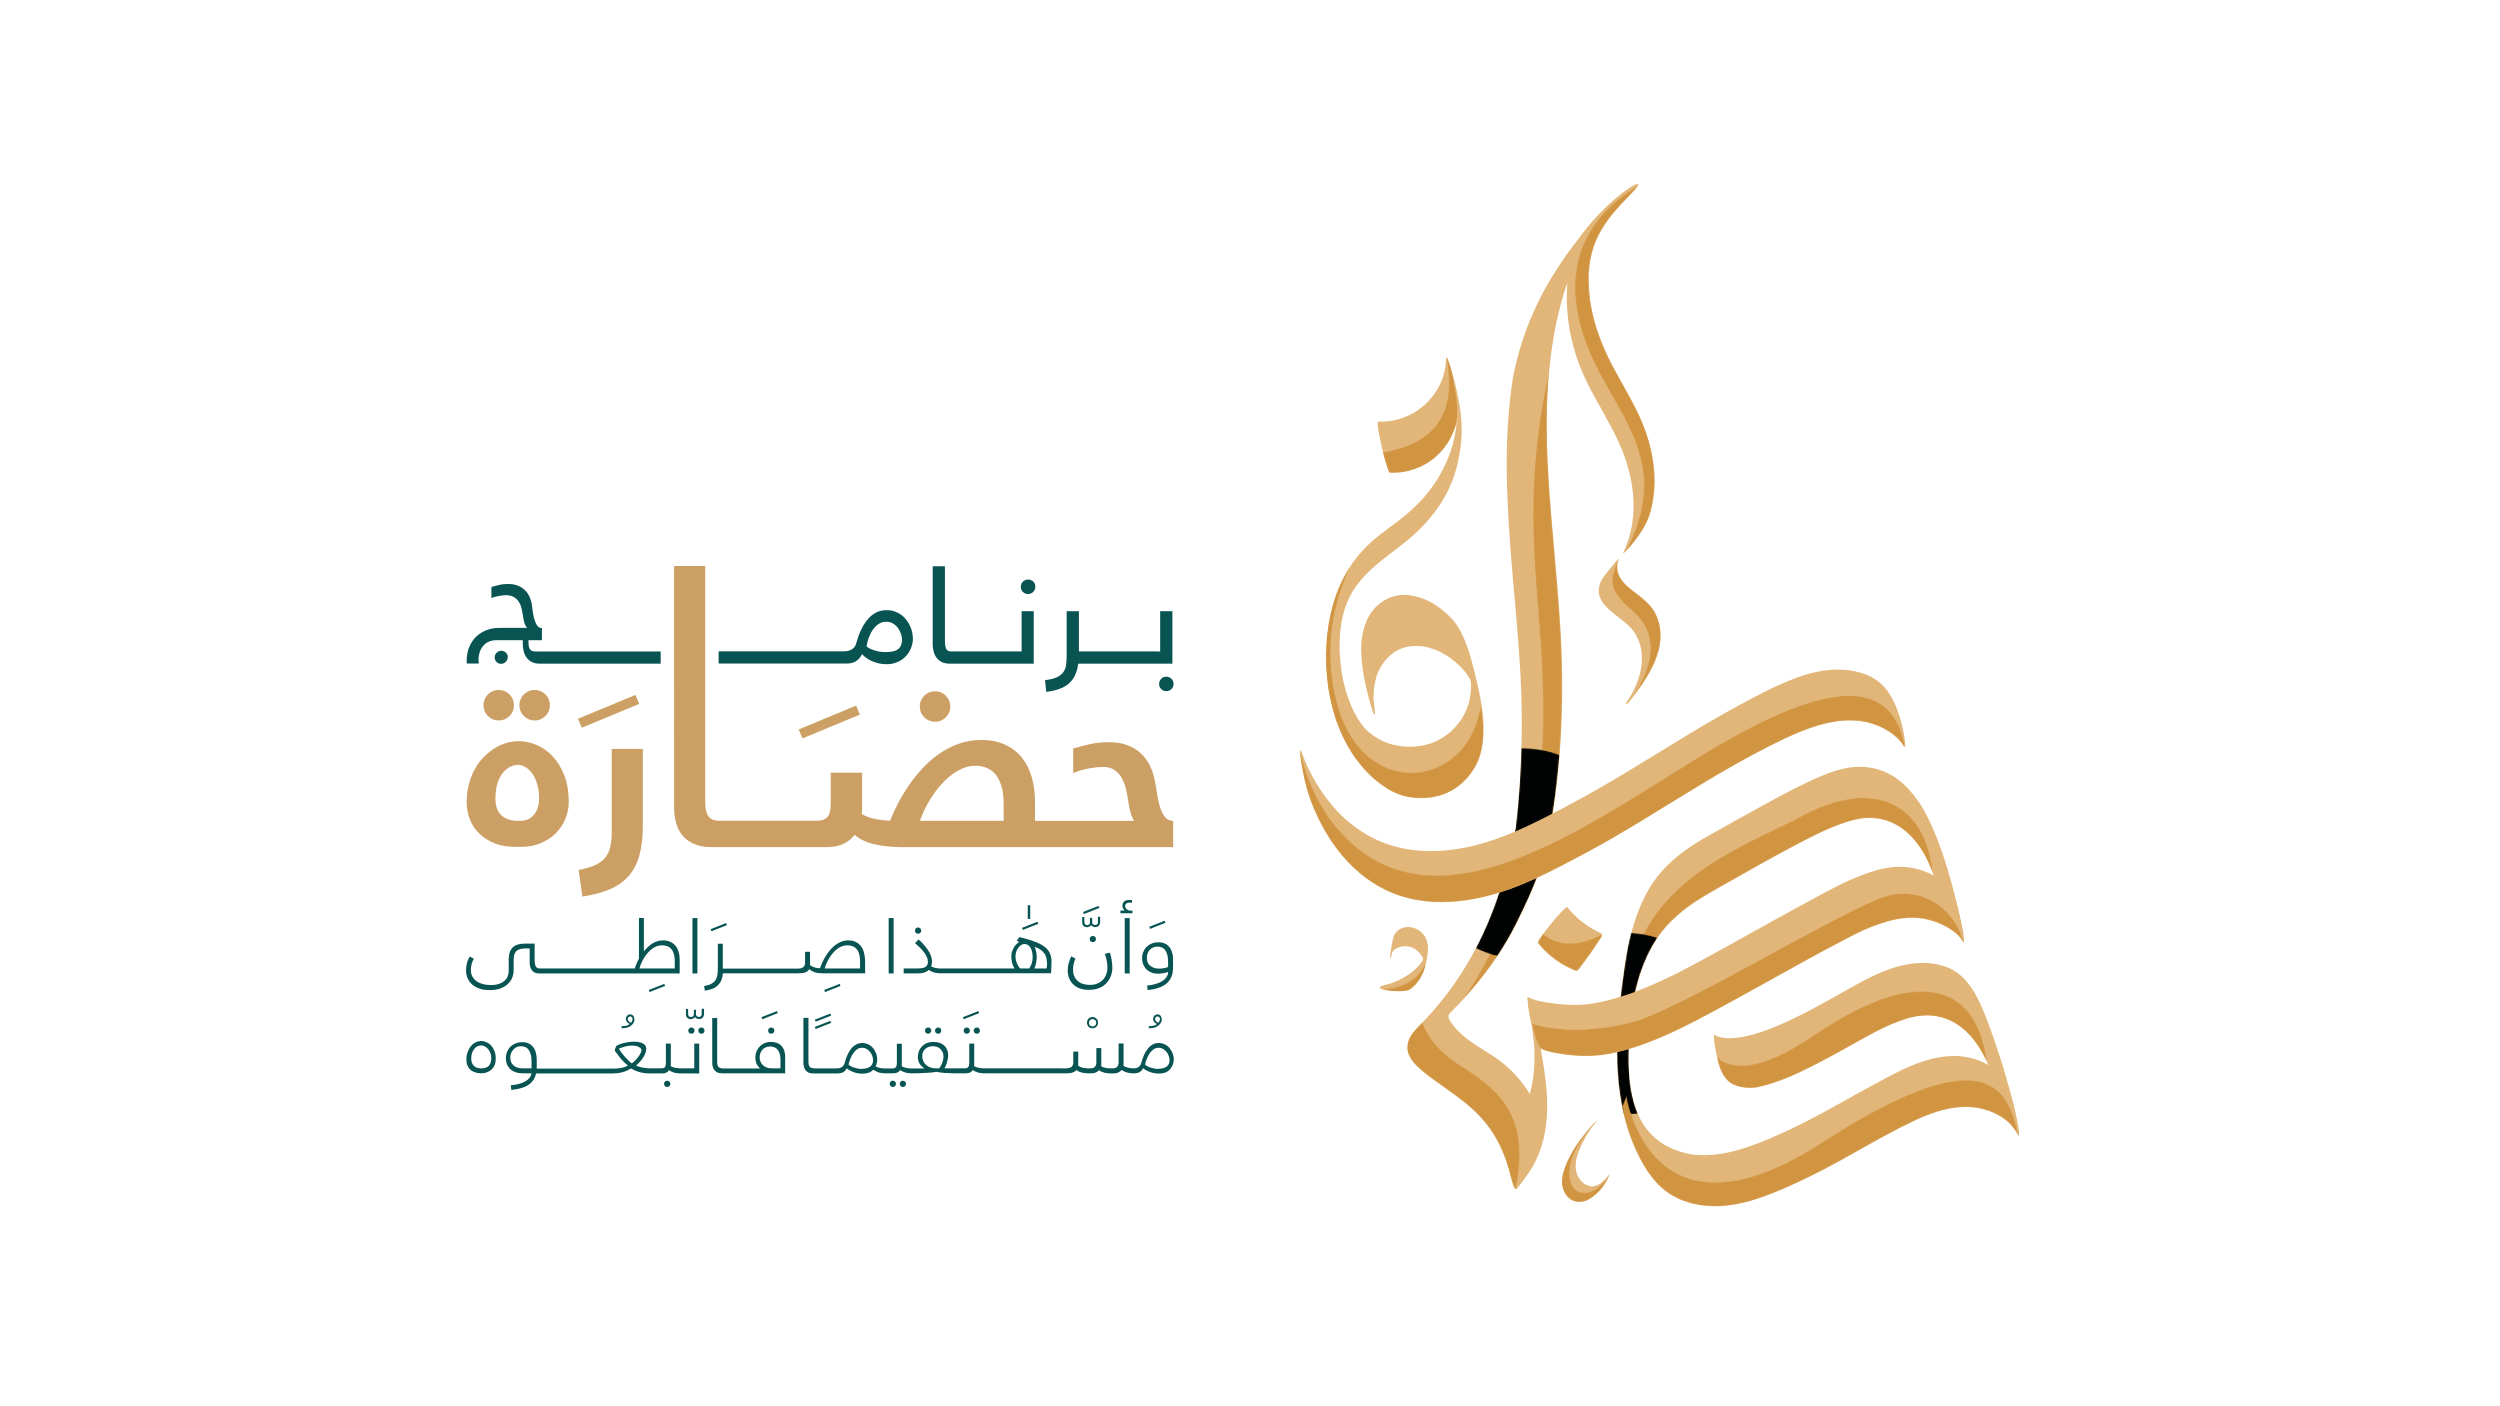 <?xml version="1.0" encoding="utf-8"?>
<!-- Generator: Adobe Illustrator 25.0.0, SVG Export Plug-In . SVG Version: 6.00 Build 0)  -->
<svg version="1.1" id="Layer_1" xmlns="http://www.w3.org/2000/svg" xmlns:xlink="http://www.w3.org/1999/xlink" x="0px" y="0px"
	 viewBox="0 0 1920 1080" style="enable-background:new 0 0 1920 1080;" xml:space="preserve">
<style type="text/css">
	.st0{fill:#CCA065;}
	.st1{fill:#085453;}
	.st2{fill:#E1B678;}
	.st3{filter:url(#Adobe_OpacityMaskFilter);}
	.st4{clip-path:url(#SVGID_2_);fill:url(#SVGID_4_);}
	.st5{clip-path:url(#SVGID_2_);mask:url(#SVGID_3_);fill:url(#SVGID_5_);}
	.st6{filter:url(#Adobe_OpacityMaskFilter_1_);}
	.st7{clip-path:url(#SVGID_7_);fill:url(#SVGID_9_);}
	.st8{clip-path:url(#SVGID_7_);mask:url(#SVGID_8_);fill:url(#SVGID_10_);}
	.st9{filter:url(#Adobe_OpacityMaskFilter_2_);}
	.st10{clip-path:url(#SVGID_12_);fill:url(#SVGID_14_);}
	.st11{clip-path:url(#SVGID_12_);mask:url(#SVGID_13_);fill:url(#SVGID_15_);}
	.st12{filter:url(#Adobe_OpacityMaskFilter_3_);}
	.st13{clip-path:url(#SVGID_17_);fill:url(#SVGID_19_);}
	.st14{clip-path:url(#SVGID_17_);mask:url(#SVGID_18_);fill:url(#SVGID_20_);}
	.st15{filter:url(#Adobe_OpacityMaskFilter_4_);}
	.st16{clip-path:url(#SVGID_22_);fill:url(#SVGID_24_);}
	.st17{clip-path:url(#SVGID_22_);mask:url(#SVGID_23_);fill:url(#SVGID_25_);}
	.st18{filter:url(#Adobe_OpacityMaskFilter_5_);}
	.st19{clip-path:url(#SVGID_27_);fill:url(#SVGID_29_);}
	.st20{clip-path:url(#SVGID_27_);mask:url(#SVGID_28_);fill:url(#SVGID_30_);}
	.st21{filter:url(#Adobe_OpacityMaskFilter_6_);}
	.st22{clip-path:url(#SVGID_32_);fill:url(#SVGID_34_);}
	.st23{clip-path:url(#SVGID_32_);mask:url(#SVGID_33_);fill:url(#SVGID_35_);}
	.st24{filter:url(#Adobe_OpacityMaskFilter_7_);}
	.st25{clip-path:url(#SVGID_37_);fill:url(#SVGID_39_);}
	.st26{clip-path:url(#SVGID_37_);mask:url(#SVGID_38_);fill:url(#SVGID_40_);}
	.st27{filter:url(#Adobe_OpacityMaskFilter_8_);}
	.st28{clip-path:url(#SVGID_42_);fill:url(#SVGID_44_);}
	.st29{clip-path:url(#SVGID_42_);mask:url(#SVGID_43_);fill:url(#SVGID_45_);}
	.st30{filter:url(#Adobe_OpacityMaskFilter_9_);}
	.st31{clip-path:url(#SVGID_47_);fill:url(#SVGID_49_);}
	.st32{clip-path:url(#SVGID_47_);mask:url(#SVGID_48_);fill:url(#SVGID_50_);}
	.st33{filter:url(#Adobe_OpacityMaskFilter_10_);}
	.st34{clip-path:url(#SVGID_52_);fill:url(#SVGID_54_);}
	.st35{clip-path:url(#SVGID_52_);mask:url(#SVGID_53_);fill:url(#SVGID_55_);}
	.st36{filter:url(#Adobe_OpacityMaskFilter_11_);}
	.st37{clip-path:url(#SVGID_57_);fill:url(#SVGID_59_);}
	.st38{clip-path:url(#SVGID_57_);mask:url(#SVGID_58_);fill:url(#SVGID_60_);}
	.st39{filter:url(#Adobe_OpacityMaskFilter_12_);}
	.st40{clip-path:url(#SVGID_62_);fill:url(#SVGID_64_);}
	.st41{clip-path:url(#SVGID_62_);mask:url(#SVGID_63_);fill:url(#SVGID_65_);}
	.st42{filter:url(#Adobe_OpacityMaskFilter_13_);}
	.st43{clip-path:url(#SVGID_67_);fill:url(#SVGID_69_);}
	.st44{clip-path:url(#SVGID_67_);mask:url(#SVGID_68_);fill:url(#SVGID_70_);}
	.st45{filter:url(#Adobe_OpacityMaskFilter_14_);}
	.st46{clip-path:url(#SVGID_72_);fill:url(#SVGID_74_);}
	.st47{clip-path:url(#SVGID_72_);mask:url(#SVGID_73_);fill:url(#SVGID_75_);}
	.st48{filter:url(#Adobe_OpacityMaskFilter_15_);}
	.st49{clip-path:url(#SVGID_77_);fill:url(#SVGID_79_);}
	.st50{clip-path:url(#SVGID_77_);mask:url(#SVGID_78_);fill:url(#SVGID_80_);}
</style>
<path class="st0" d="M433.4,595.5c-2.3-5.9-5.3-10.8-9-14.7c-3.7-3.9-7.8-6.8-12.4-8.7c-4.6-1.9-9.2-2.9-13.8-2.9
	c-2.9,0-5.9,0.4-9,1.3c-3.1,0.9-6.1,2.2-9,4c-2.9,1.8-5.7,4-8.4,6.6c-2.6,2.6-4.9,5.7-6.9,9.1c-2,3.5-3.5,7.4-4.7,11.7
	c-1.2,4.3-1.8,9.1-1.8,14.2c0,4.7,0.8,9.2,2.5,13.3c1.7,4.2,4.1,7.8,7.3,10.9c3.2,3.1,7.1,5.5,11.7,7.4c4.6,1.8,9.9,2.7,15.9,2.7
	h4.6c5.5,0,10.5-1,15-2.9c4.5-1.9,8.3-4.4,11.5-7.6c3.1-3.2,5.6-6.8,7.3-11c1.7-4.1,2.6-8.4,2.6-12.8
	C436.8,608.4,435.7,601.4,433.4,595.5 M413.1,619.8c-0.6,2.1-1.5,3.9-2.7,5.5c-1.2,1.6-2.7,2.8-4.5,3.7c-1.8,0.9-4,1.4-6.4,1.4h-1.9
	c-5.2,0-9.4-1.4-12.5-4.2c-3.1-2.8-4.6-7.1-4.6-13c0-4.3,0.5-8.1,1.5-11.4c1-3.2,2.3-5.9,4-8c1.7-2.1,3.5-3.7,5.6-4.8
	c2.1-1,4.2-1.6,6.4-1.6c1.8,0,3.6,0.6,5.5,1.7c1.9,1.1,3.6,2.7,5.2,4.9c1.6,2.1,2.8,4.8,3.8,8c1,3.2,1.5,6.9,1.5,11.2
	C414,615.6,413.7,617.8,413.1,619.8 M421.4,537c-0.6-1.4-1.5-2.6-2.5-3.7c-1.1-1.1-2.3-1.9-3.7-2.5s-2.9-0.9-4.6-0.9
	c-1.7,0-3.2,0.3-4.6,0.9s-2.6,1.5-3.7,2.5c-1.1,1.1-1.9,2.3-2.5,3.7c-0.6,1.4-0.9,2.9-0.9,4.6c0,1.7,0.3,3.2,0.9,4.6
	c0.6,1.4,1.5,2.6,2.5,3.7c1.1,1.1,2.3,1.9,3.7,2.5s2.9,0.9,4.6,0.9c1.7,0,3.2-0.3,4.6-0.9s2.6-1.5,3.7-2.5c1.1-1.1,1.9-2.3,2.5-3.7
	c0.6-1.4,0.9-2.9,0.9-4.6C422.3,540,422,538.4,421.4,537 M393.8,537c-0.6-1.4-1.5-2.6-2.5-3.7c-1.1-1.1-2.3-1.9-3.7-2.5
	c-1.4-0.6-2.9-0.9-4.6-0.9c-1.7,0-3.2,0.3-4.6,0.9c-1.4,0.6-2.6,1.5-3.7,2.5c-1.1,1.1-1.9,2.3-2.5,3.7c-0.6,1.4-0.9,2.9-0.9,4.6
	c0,1.7,0.3,3.2,0.9,4.6c0.6,1.4,1.5,2.6,2.5,3.7c1.1,1.1,2.3,1.9,3.7,2.5c1.4,0.6,2.9,0.9,4.6,0.9c1.6,0,3.2-0.3,4.6-0.9
	c1.4-0.6,2.6-1.5,3.7-2.5c1.1-1.1,1.9-2.3,2.5-3.7c0.6-1.4,0.9-2.9,0.9-4.6C394.7,540,394.4,538.4,393.8,537 M469.8,575.2v63.4
	c0,4.3-0.3,8-1,11.3c-0.6,3.2-1.9,6-3.7,8.4c-1.8,2.4-4.4,4.3-7.7,5.9c-3.3,1.6-7.6,2.9-13,4l2.9,20.4c8.3-1.3,15.3-3.2,21.2-5.7
	c5.9-2.5,10.6-5.9,14.4-10.2c3.7-4.3,6.5-9.6,8.2-16c1.7-6.3,2.6-14,2.6-22.8v-58.7H469.8z M728.9,538c-0.6-1.4-1.5-2.6-2.5-3.7
	c-1.1-1.1-2.3-1.9-3.7-2.5c-1.4-0.6-2.9-0.9-4.6-0.9c-1.7,0-3.2,0.3-4.6,0.9s-2.6,1.5-3.7,2.5c-1.1,1.1-1.9,2.3-2.5,3.7
	c-0.6,1.4-0.9,2.9-0.9,4.6c0,1.6,0.3,3.2,0.9,4.6c0.6,1.4,1.5,2.6,2.5,3.7c1.1,1.1,2.3,1.9,3.7,2.5c1.4,0.6,2.9,0.9,4.6,0.9
	c1.7,0,3.2-0.3,4.6-0.9c1.4-0.6,2.6-1.5,3.7-2.5c1.1-1.1,1.9-2.3,2.5-3.7c0.6-1.4,0.9-2.9,0.9-4.6C729.8,541,729.5,539.4,728.9,538
	 M895.2,628c-1.5-1.6-2.7-3.7-3.7-6.4c-1-2.7-1.8-5.7-2.4-9.2c-0.6-3.5-1.2-7.1-1.8-10.9c-0.7-4.6-2-8.8-3.8-12.7
	c-1.8-3.9-4.2-7.2-7.1-10c-2.9-2.8-6.5-5-10.6-6.5c-4.1-1.6-8.9-2.3-14.2-2.3s-10.2,0.5-14.5,1.5c-4.3,1-8.6,2.1-12.9,3.3v18.9
	c4.5-1.8,8.8-3,12.9-3.7c4.1-0.7,7.4-1,10-1c3.8,0,6.9,0.9,9.2,2.6c2.3,1.7,4.2,3.9,5.6,6.7c1.4,2.7,2.5,5.8,3.2,9.2
	c0.7,3.4,1.3,6.9,1.8,10.3c0.4,2.3,0.8,4.5,1.4,6.5c0.6,2,1.4,4,2.6,6.1h-76v-14.3c0-6.7-0.8-13-2.4-18.8
	c-1.6-5.8-4.1-10.9-7.5-15.2c-3.4-4.3-7.7-7.7-12.9-10.1c-5.2-2.5-11.4-3.7-18.6-3.7c-6.2,0-12,1-17.5,3c-5.5,2-10.5,4.6-15.2,8
	c-4.7,3.3-9,7.1-12.9,11.4c-3.9,4.3-7.4,8.7-10.5,13.3c-3.1,4.6-5.8,9.2-8.1,13.7c-2.3,4.6-4.2,8.8-5.7,12.6
	c-3.4-0.1-7.1-0.5-11-1.2c-3.9-0.7-7.5-2-10.8-3.9c0.2-1.7,0.3-3.3,0.3-5v-26.8H638v23.6c0,2.6-0.2,4.7-0.6,6.4
	c-0.4,1.7-1.1,3.1-2,4.1c-0.9,1-2.1,1.7-3.5,2.2c-1.4,0.4-3.2,0.6-5.2,0.6h-74.2c-1.8,0-3.4-0.2-4.8-0.7c-1.4-0.5-2.5-1.3-3.4-2.4
	c-0.9-1.2-1.6-2.7-2-4.7c-0.5-2-0.7-4.5-0.7-7.6V434.7h-23.9V620c0,4.5,0.5,8.7,1.7,12.5c1.1,3.8,2.8,7,5.2,9.7
	c2.4,2.7,5.4,4.7,9,6.2c3.6,1.5,8,2.2,13.2,2.2h88.2c5.2,0,9.5-0.9,13-2.6c3.4-1.7,6.2-4,8.4-6.8c4,3.4,9.1,5.8,15.2,7.2
	c6.1,1.4,13.3,2.2,21.5,2.2H901v-20.1C898.7,630.4,896.7,629.6,895.2,628 M770.9,630.4h-64.4c2-5.7,4.6-11.1,7.7-16.2
	c3.1-5.1,6.6-9.6,10.3-13.5c3.8-3.9,7.7-6.9,11.9-9.2c4.2-2.3,8.3-3.4,12.5-3.4c3,0,5.8,0.5,8.5,1.5c2.7,1,5,2.6,7,4.9
	c2,2.3,3.5,5.4,4.7,9.2c1.2,3.9,1.7,8.6,1.7,14.3V630.4z M443.9,552l44.1-18.3l2.9,6.9l-44.1,18.3L443.9,552z M613.4,560.2
	l44.1-18.3l2.9,6.9l-44.1,18.3L613.4,560.2z"/>
<path class="st1" d="M794.8,448.5c-0.3-0.7-0.7-1.3-1.2-1.8c-0.5-0.5-1.1-0.9-1.8-1.2c-0.7-0.3-1.4-0.4-2.2-0.4
	c-0.8,0-1.5,0.1-2.2,0.4c-0.7,0.3-1.3,0.7-1.8,1.2c-0.5,0.5-0.9,1.1-1.2,1.8c-0.3,0.7-0.4,1.4-0.4,2.2c0,1.6,0.5,2.9,1.6,3.9
	c1.1,1.1,2.4,1.6,3.9,1.6c0.8,0,1.5-0.1,2.2-0.4c0.7-0.3,1.3-0.7,1.8-1.2c0.5-0.5,0.9-1.1,1.2-1.8c0.3-0.7,0.4-1.4,0.4-2.2
	C795.2,449.9,795.1,449.2,794.8,448.5 M900.9,523.1c-0.3-0.7-0.7-1.3-1.2-1.8s-1.1-0.9-1.8-1.2c-0.7-0.3-1.4-0.4-2.2-0.4
	s-1.5,0.1-2.2,0.4c-0.7,0.3-1.3,0.7-1.7,1.2c-0.5,0.5-0.9,1.1-1.2,1.8c-0.3,0.7-0.4,1.4-0.4,2.2c0,1.6,0.5,2.9,1.6,3.9
	c1.1,1.1,2.4,1.6,3.9,1.6c0.8,0,1.5-0.1,2.2-0.4c0.7-0.3,1.3-0.7,1.8-1.2c0.5-0.5,0.9-1.1,1.2-1.8c0.3-0.7,0.4-1.4,0.4-2.2
	C901.3,524.5,901.2,523.8,900.9,523.1 M700.6,485.8c-0.3-1.7-0.9-3.3-1.6-4.9c-0.7-1.6-1.7-3.2-2.8-4.7c-1.1-1.5-2.4-2.8-3.9-3.9
	c-1.5-1.1-3.2-2-5.1-2.7c-1.9-0.7-4-1-6.4-1c-1.1,0-2.3,0.1-3.5,0.3c-1.3,0.2-2.6,0.7-4,1.3c-1.4,0.7-2.8,1.6-4.2,2.7
	c-1.4,1.2-2.8,2.7-4.2,4.6c-1.4,1.9-2.7,4.2-3.9,6.9c-1.3,2.7-2.4,5.9-3.4,9.6c-0.6,2.2-1.7,3.7-3.4,4.7c-1.7,1-3.6,1.5-5.8,1.5
	h-96.5v9.4H650c1.4,0,2.7-0.1,3.9-0.4c1.1-0.3,2.2-0.6,3.2-1.2c1-0.6,1.8-1.3,2.7-2.2c0.8-0.9,1.6-2.1,2.3-3.4
	c0.8,0.9,1.8,1.8,3,2.7c1.2,0.9,2.6,1.8,4.2,2.5c1.6,0.7,3.4,1.3,5.3,1.8c2,0.5,4.1,0.7,6.3,0.7c2.4,0,4.5-0.3,6.4-0.9
	c1.9-0.6,3.6-1.4,5.1-2.4c1.5-1,2.8-2.2,3.9-3.5c1.1-1.3,2-2.7,2.7-4.1c0.7-1.4,1.2-2.9,1.6-4.4c0.4-1.5,0.5-2.9,0.5-4.3
	C701.1,489.1,700.9,487.5,700.6,485.8 M691.7,496.2c-0.6,1.2-1.5,2.1-2.6,2.8c-1.1,0.7-2.5,1.2-4.1,1.4c-1.6,0.3-3.4,0.4-5.4,0.4
	c-1.4,0-2.8-0.1-4.3-0.4c-1.5-0.3-2.9-0.6-4.3-1.1c-1.3-0.4-2.5-0.9-3.5-1.5c-1-0.5-1.7-1-2-1.5c0.4-2.4,1-4.7,1.9-7
	c0.9-2.3,1.9-4.3,3.2-6c1.3-1.8,2.8-3.2,4.4-4.2c1.7-1.1,3.5-1.6,5.6-1.6c2.1,0,3.9,0.5,5.5,1.5c1.5,1,2.8,2.2,3.8,3.7
	c1,1.5,1.7,3,2.2,4.6c0.5,1.6,0.7,3.1,0.7,4.4C692.6,493.5,692.3,495,691.7,496.2 M408.4,499.8c-0.7-0.3-1.2-0.8-1.6-1.5
	c-0.4-0.7-0.7-1.7-0.8-2.9c-0.2-1.2-0.2-8.2-0.2-8.2h-4.3v7.4c0,2.2,0.3,4.1,0.8,6c0.5,1.8,1.3,3.4,2.4,4.8c1.1,1.4,2.5,2.4,4.1,3.2
	c1.7,0.8,3.7,1.1,5.9,1.1h92.7v-9.4H411C409.9,500.3,409,500.1,408.4,499.8 M793.9,469.4v40.3h-64.4c-2.3,0-4.3-0.4-5.9-1.1
	c-1.7-0.8-3-1.8-4.1-3.2c-1.1-1.3-1.9-2.9-2.4-4.8c-0.5-1.8-0.8-3.8-0.8-6v-59.7h9.4v55.9c0,1.9,0.1,3.4,0.2,4.7
	c0.2,1.2,0.4,2.2,0.8,2.9c0.4,0.7,0.9,1.2,1.6,1.5c0.7,0.3,1.6,0.4,2.6,0.4h53.7v-30.9H793.9z M900.4,469.4v40.3h-72.3
	c-0.5,3.6-1.4,6.7-2.6,9.2c-1.2,2.5-2.9,4.6-4.9,6.3c-2,1.7-4.5,3-7.3,4c-2.8,1-6.1,1.7-9.8,2.2l-0.9-9c3.7-0.5,6.7-1.2,8.9-2.2
	c2.2-1,3.9-2.3,5-3.8c1.1-1.5,1.9-3.4,2.2-5.4c0.3-2.1,0.5-4.4,0.5-7.1v-34.5h9.4v30.9H891v-30.9H900.4z M389.7,502.9
	c-0.3-0.6-0.6-1.1-1.1-1.6s-1-0.8-1.6-1.1c-0.6-0.3-1.3-0.4-2-0.4c-0.7,0-1.3,0.1-2,0.4c-0.6,0.3-1.1,0.6-1.6,1.1s-0.8,1-1.1,1.6
	c-0.3,0.6-0.4,1.2-0.4,1.9c0,1.4,0.5,2.6,1.4,3.5c0.2,0.2,0.4,0.3,0.5,0.5c0.8,0.6,1.8,1,3,1c0.7,0,1.3-0.1,2-0.4
	c0.4-0.2,0.7-0.3,1-0.6c0.2-0.2,0.4-0.3,0.6-0.5c0.5-0.4,0.8-1,1.1-1.6c0.3-0.6,0.4-1.3,0.4-1.9C390.1,504.1,390,503.5,389.7,502.9
	 M413,481c-0.8-0.9-1.5-2.2-2.1-3.8c-0.6-1.6-1-3.4-1.4-5.4c-0.3-2-0.7-4.2-0.9-6.4c-0.3-2.5-0.9-4.7-1.8-6.8
	c-0.9-2.1-2.1-3.8-3.6-5.3c-1.5-1.5-3.3-2.6-5.4-3.5c-2.1-0.8-4.5-1.3-7.1-1.3c-2.6,0-5,0.2-7.1,0.7c-2.1,0.5-4.2,1-6.2,1.6v8.5
	c0.6-0.3,1.4-0.5,2.3-0.8c0.9-0.2,1.9-0.5,2.9-0.7c1-0.2,2-0.3,3-0.5c1-0.1,1.8-0.2,2.6-0.2c2.7,0,4.9,0.5,6.5,1.5
	c1.7,1,3,2.3,3.9,3.9c1,1.6,1.7,3.4,2.1,5.4c0.4,2,0.8,4,1.1,6.1c0.3,2.2,0.7,3.9,1.2,5.2c0.5,1.3,1.1,2.2,1.8,3h-21.3
	c-3.2,0-6.4,0.5-9.4,1.6c-3,1.1-5.7,2.7-8,4.8c-2.3,2.1-4.2,4.8-5.6,8c-1.4,3.2-2.1,6.8-2.1,11c0,0.7,0,1.3,0.1,2h9.3
	c-0.2-1-0.3-2-0.3-2.9c0-2.4,0.4-4.5,1.1-6.4c0.7-1.9,1.7-3.5,2.9-4.7c1.2-1.3,2.6-2.3,4.2-2.9c1.6-0.7,3.3-1,5.2-1h35.3v-9.4
	C414.9,482.4,413.9,481.9,413,481"/>
<path class="st1" d="M900.4,732.4c-0.3-1.4-0.8-2.6-1.3-3.6c-0.6-1-1.2-1.8-2-2.5c-0.8-0.7-1.5-1.2-2.4-1.6
	c-0.8-0.4-1.7-0.7-2.6-0.8c-0.9-0.2-1.8-0.2-2.7-0.2c-1.8,0-3.5,0.3-5,1c-1.5,0.6-2.8,1.5-3.9,2.6c-1.1,1.1-1.9,2.4-2.5,3.9
	c-0.6,1.5-0.9,3.1-0.9,4.9c0,1.4,0.2,2.7,0.7,4.1c0.5,1.4,1.2,2.6,2.2,3.8c1,1.1,2.3,2,3.8,2.7c1.6,0.7,3.5,1.1,5.7,1.1
	c0.4,0,0.9,0,1.6-0.1c0.6,0,1.2-0.1,1.9-0.2c0.7-0.1,1.4-0.2,2.1-0.4c0.7-0.2,1.4-0.4,2-0.7c0,1.5-0.4,2.8-1.2,4
	c-0.8,1.2-1.9,2.2-3.3,3.1c-1.4,0.9-3.1,1.6-5.1,2.2c-2,0.6-4.2,1-6.5,1.2l0.4,3.5c2.9-0.3,5.6-0.8,7.9-1.6c2.4-0.7,4.4-1.8,6.2-3.1
	c1.7-1.3,3-3.1,4-5.2s1.4-4.7,1.4-7.7v-5.4C900.9,735.4,900.8,733.8,900.4,732.4 M897.1,742.6c-0.3,0.2-0.8,0.3-1.3,0.5
	c-0.5,0.2-1.1,0.3-1.7,0.4s-1.2,0.2-1.9,0.3s-1.2,0.1-1.8,0.1c-1.7,0-3.2-0.2-4.4-0.7c-1.2-0.5-2.2-1.1-3-1.8
	c-0.8-0.8-1.4-1.6-1.7-2.6c-0.4-1-0.5-2-0.5-3.2c0-1.3,0.2-2.5,0.6-3.5c0.4-1.1,1-2,1.7-2.7c0.7-0.8,1.6-1.3,2.6-1.8
	c1-0.4,2.1-0.6,3.2-0.6c1,0,2,0.2,3,0.5c1,0.3,1.8,0.9,2.6,1.8c0.8,0.9,1.4,2.1,1.9,3.7c0.5,1.6,0.7,3.6,0.7,6.1V742.6z
	 M894.5,707.1l-11.9,4.7l0.6,1.6l11.9-4.7L894.5,707.1z M843.7,695.7l-11.9,4.7l0.6,1.6l11.9-4.7L843.7,695.7z M796.8,707.9
	l-11.9,4.7l0.6,1.6l11.9-4.7L796.8,707.9z M644.9,755.6l-11.9,4.7l0.6,1.6l11.9-4.7L644.9,755.6z M510.2,755.6l-11.9,4.7l0.6,1.6
	l11.9-4.7L510.2,755.6z M557.7,708.9l-11.9,4.7l0.6,1.6l11.9-4.7L557.7,708.9z M868.9,699.4c-1.5,0-2.7-0.3-3.5-1s-1.3-1.5-1.3-2.6
	c0-0.5,0.1-0.9,0.3-1.2c0.2-0.3,0.5-0.6,0.8-0.8c0.3-0.2,0.7-0.4,1.1-0.5c0.4-0.1,0.8-0.1,1.2-0.1c0.4,0,0.7,0,1,0.1
	c0.3,0,0.5,0.1,0.7,0.1l0.4-2.1c-0.5-0.1-0.9-0.1-1.3-0.1c-0.4,0-0.7,0-1.1,0c-0.9,0-1.7,0.1-2.3,0.3c-0.7,0.2-1.2,0.5-1.6,0.9
	c-0.4,0.4-0.8,0.9-1,1.4c-0.2,0.6-0.3,1.2-0.3,1.8c0,0.5,0.1,0.9,0.2,1.3c0.1,0.4,0.3,0.8,0.5,1.1c0.2,0.3,0.4,0.6,0.6,0.8
	c0.2,0.2,0.4,0.4,0.6,0.5h-3.4v2.1h9.2v-2.1H868.9z M863.8,747.6h3.8v-42.5h-3.8V747.6z M841,719.5c-0.5-0.5-1-0.7-1.7-0.7
	c-0.7,0-1.2,0.2-1.7,0.7c-0.5,0.5-0.7,1-0.7,1.7c0,0.7,0.2,1.3,0.7,1.7c0.5,0.5,1,0.7,1.7,0.7c0.7,0,1.2-0.2,1.7-0.7s0.7-1,0.7-1.7
	C841.7,720.5,841.5,720,841,719.5 M854.1,740c-0.1-1-0.2-2-0.4-3s-0.4-1.9-0.6-2.9c-0.2-0.9-0.5-1.8-0.8-2.5l-3.8,1
	c0.3,0.9,0.6,1.8,0.9,2.7c0.2,0.9,0.5,1.9,0.6,2.8c0.1,0.9,0.3,1.8,0.4,2.6c0.1,0.8,0.1,1.5,0.1,2.1c0,2.1-0.3,4-1,5.7
	c-0.6,1.7-1.6,3.1-2.8,4.3c-1.2,1.2-2.6,2-4.3,2.7s-3.6,0.9-5.6,0.9c-1.9,0-3.7-0.3-5.2-0.8c-1.6-0.5-2.9-1.3-4-2.3
	c-1.1-1-2-2.2-2.6-3.7c-0.6-1.5-0.9-3.1-0.9-4.9c0-0.7,0-1.4,0.1-2.2c0.1-0.8,0.2-1.5,0.4-2.2c0.2-0.7,0.4-1.5,0.6-2.2
	c0.2-0.7,0.5-1.3,0.8-1.9l-3.2-1.7c-0.4,0.7-0.8,1.5-1.1,2.4c-0.3,0.9-0.6,1.8-0.9,2.7c-0.3,1-0.5,1.9-0.6,2.9s-0.2,1.9-0.2,2.9
	c0,2.1,0.4,4.1,1.1,5.9c0.7,1.8,1.8,3.4,3.1,4.7c1.4,1.3,3.1,2.4,5.1,3.1c2,0.8,4.4,1.1,7,1.1c3,0,5.7-0.5,7.9-1.4
	c2.3-0.9,4.1-2.2,5.6-3.8c1.5-1.6,2.6-3.5,3.4-5.6c0.8-2.1,1.1-4.3,1.1-6.7C854.3,741.9,854.2,741,854.1,740 M843.2,704.3v4.1
	c0,0.7-0.2,1.2-0.6,1.5c-0.4,0.3-0.9,0.5-1.6,0.5c-0.6,0-1.1-0.2-1.5-0.5c-0.5-0.3-0.7-0.8-0.7-1.5v-3.5h-1.7v3.3
	c0,0.8-0.2,1.3-0.6,1.7c-0.4,0.4-0.9,0.6-1.5,0.6c-0.3,0-0.6,0-0.8-0.1c-0.3-0.1-0.5-0.2-0.7-0.4c-0.2-0.2-0.4-0.4-0.5-0.7
	c-0.1-0.3-0.2-0.6-0.2-1.1v-3.9h-1.7v4c0,0.5,0.1,1,0.2,1.5c0.1,0.5,0.4,0.9,0.7,1.2c0.3,0.3,0.7,0.6,1.2,0.8c0.5,0.2,1,0.3,1.6,0.3
	c0.7,0,1.3-0.2,1.9-0.5c0.5-0.3,1-0.7,1.3-1.1c0.3,0.5,0.7,0.8,1.3,1.1c0.6,0.3,1.2,0.4,1.9,0.4c1.2,0,2.1-0.4,2.7-1.1
	c0.7-0.7,1-1.7,1-3v-3.8H843.2z M538.9,774.8v4.1c0,0.7-0.2,1.2-0.6,1.6c-0.4,0.3-0.9,0.5-1.6,0.5c-0.6,0-1.1-0.2-1.5-0.5
	c-0.4-0.3-0.7-0.8-0.7-1.5v-3.5h-1.6v3.3c0,0.8-0.2,1.3-0.7,1.7c-0.4,0.4-0.9,0.6-1.5,0.6c-0.3,0-0.6,0-0.8-0.1
	c-0.3-0.1-0.5-0.2-0.7-0.4c-0.2-0.2-0.4-0.4-0.5-0.7c-0.1-0.3-0.2-0.6-0.2-1.1v-3.9h-1.7v4c0,0.5,0.1,1.1,0.2,1.5
	c0.2,0.5,0.4,0.9,0.7,1.2c0.3,0.3,0.7,0.6,1.2,0.8c0.5,0.2,1,0.3,1.7,0.3c0.7,0,1.3-0.2,1.9-0.5c0.5-0.3,1-0.7,1.3-1.1
	c0.3,0.5,0.7,0.8,1.3,1.1c0.6,0.3,1.2,0.4,1.9,0.4c1.2,0,2.1-0.4,2.7-1.1c0.7-0.8,1-1.7,1-3v-3.8H538.9z M789.3,705.7h1.9v-10.5
	h-1.9V705.7z M720.8,747.5c0.2,0,0.4,0.1,0.7,0.1h1.3C722.1,747.6,721.4,747.5,720.8,747.5 M706.8,713c-0.5-0.5-1-0.7-1.7-0.7
	c-0.6,0-1.2,0.2-1.7,0.7c-0.5,0.5-0.7,1-0.7,1.7c0,0.7,0.2,1.3,0.7,1.7c0.5,0.5,1,0.7,1.7,0.7c0.7,0,1.2-0.2,1.7-0.7
	c0.5-0.5,0.7-1,0.7-1.7C707.5,714.1,707.2,713.5,706.8,713 M682.5,747.6h3.8v-42.5h-3.8V747.6z M637.7,784l-11.9,4.7l0.6,1.6
	l11.9-4.7L637.7,784z M637.7,778.4l-11.9,4.7l0.6,1.6l11.9-4.7L637.7,778.4z M751.4,776.5l-11.9,4.7l0.6,1.6l11.9-4.7L751.4,776.5z
	 M596.7,776.5l-11.9,4.7l0.6,1.6l11.9-4.7L596.7,776.5z M531.8,747.6h3.8v-42.5h-3.8V747.6z M868.7,824.2c0.2,0.1,0.5,0.1,0.8,0.1
	h1.4C870.1,824.3,869.3,824.3,868.7,824.2 M892,781.5c-0.3-1.1-0.9-1.8-1.6-2.2c-0.7-0.3-1.5-0.4-2.4-0.1c-0.4,0.1-0.8,0.3-1.2,0.6
	c-0.3,0.3-0.6,0.6-0.8,1c-0.2,0.4-0.3,0.8-0.4,1.3c-0.1,0.5,0,0.9,0.1,1.4c0.2,0.6,0.5,1.2,1,1.7c0.5,0.5,1.1,0.9,1.9,1.2
	c-0.4,0.3-0.7,0.5-1.1,0.7c-0.4,0.2-0.7,0.4-1.1,0.5c-0.3,0.1-0.7,0.2-1,0.2c-0.4,0.1-0.7,0.1-1.1,0.2c-0.4,0-0.8,0-1.1,0.1
	c-0.4,0-0.7,0-1,0l0.1,1.6c0.6,0,1.3,0,2.2-0.1c0.8-0.1,1.7-0.2,2.4-0.5c0.7-0.2,1.4-0.6,2.1-1c0.7-0.5,1.3-1,1.9-1.7
	c0.5-0.7,0.9-1.4,1.2-2.2C892.3,783.2,892.3,782.4,892,781.5 M890.6,783.8c-0.2,0.6-0.5,1.1-0.9,1.6c-0.8-0.2-1.4-0.6-1.8-1
	c-0.4-0.4-0.6-0.9-0.7-1.2c-0.1-0.5-0.1-1,0.1-1.5c0.2-0.5,0.6-0.8,1.2-1c0.5-0.2,1-0.1,1.4,0.2c0.4,0.3,0.7,0.7,0.9,1.2
	C890.9,782.6,890.8,783.2,890.6,783.8 M487,781.5c-0.3-1.1-0.9-1.8-1.6-2.2c-0.7-0.3-1.6-0.4-2.4-0.1c-0.4,0.1-0.8,0.3-1.1,0.6
	c-0.3,0.3-0.6,0.6-0.8,1c-0.2,0.4-0.3,0.8-0.4,1.3c-0.1,0.5,0,0.9,0.1,1.4c0.2,0.6,0.5,1.2,1,1.7c0.5,0.5,1.1,0.9,1.9,1.2
	c-0.4,0.3-0.7,0.5-1.1,0.7c-0.4,0.2-0.7,0.4-1.1,0.5c-0.3,0.1-0.7,0.2-1,0.2c-0.4,0.1-0.7,0.1-1.1,0.2c-0.4,0-0.8,0-1.1,0.1
	c-0.4,0-0.7,0-1,0l0.1,1.6c0.6,0,1.3,0,2.2-0.1c0.9-0.1,1.6-0.2,2.4-0.5c0.7-0.2,1.4-0.6,2.1-1c0.7-0.5,1.3-1,1.9-1.7
	c0.5-0.7,0.9-1.4,1.2-2.2C487.3,783.2,487.2,782.4,487,781.5 M485.6,783.8c-0.2,0.6-0.5,1.1-0.9,1.6c-0.8-0.2-1.5-0.6-1.8-1
	c-0.4-0.4-0.6-0.9-0.7-1.2c-0.2-0.5-0.1-1,0.1-1.5c0.2-0.5,0.6-0.8,1.2-1c0.5-0.2,1-0.1,1.4,0.2c0.4,0.3,0.7,0.7,0.9,1.2
	C485.8,782.6,485.8,783.2,485.6,783.8 M870.9,824.3h0.3c0,0,0.1,0,0.1,0C871.2,824.3,871.1,824.3,870.9,824.3 M843,783.7
	c-0.2-0.5-0.5-1-0.9-1.4c-0.4-0.4-0.8-0.7-1.4-0.9c-0.5-0.2-1.1-0.3-1.7-0.3c-0.6,0-1.2,0.1-1.7,0.3c-0.5,0.2-1,0.5-1.3,0.9
	s-0.7,0.8-0.9,1.4c-0.2,0.5-0.3,1.1-0.3,1.7c0,0.6,0.1,1.2,0.3,1.7c0.2,0.5,0.5,1,0.9,1.4c0.4,0.4,0.8,0.7,1.3,0.9
	c0.5,0.2,1.1,0.3,1.7,0.3c0.6,0,1.1-0.1,1.7-0.3c0.5-0.2,1-0.5,1.4-0.9c0.4-0.4,0.7-0.8,0.9-1.4c0.2-0.5,0.3-1.1,0.3-1.7
	C843.3,784.8,843.2,784.3,843,783.7 M841.7,786.6c-0.2,0.4-0.3,0.7-0.6,0.9s-0.6,0.5-0.9,0.6c-0.4,0.1-0.7,0.2-1.1,0.2
	c-0.4,0-0.8-0.1-1.1-0.2c-0.4-0.1-0.7-0.3-0.9-0.6c-0.3-0.2-0.5-0.6-0.6-0.9c-0.1-0.4-0.2-0.7-0.2-1.1c0-0.4,0.1-0.8,0.2-1.1
	c0.2-0.3,0.4-0.6,0.6-0.9c0.3-0.2,0.6-0.5,0.9-0.6c0.3-0.2,0.7-0.2,1.1-0.2c0.4,0,0.8,0.1,1.1,0.2c0.4,0.1,0.7,0.4,0.9,0.6
	c0.2,0.3,0.4,0.6,0.6,0.9c0.2,0.4,0.2,0.7,0.2,1.1C841.9,785.8,841.9,786.2,841.7,786.6 M753.9,824.2c0.2,0,0.4,0.1,0.7,0.1h1.3
	C755.2,824.3,754.5,824.3,753.9,824.2 M744.2,789.8c-0.5-0.5-1-0.7-1.7-0.7c-0.7,0-1.2,0.2-1.7,0.7c-0.5,0.5-0.7,1-0.7,1.7
	c0,0.7,0.2,1.3,0.7,1.7c0.5,0.5,1.1,0.7,1.7,0.7c0.7,0,1.2-0.2,1.7-0.7c0.5-0.5,0.7-1,0.7-1.7C744.9,790.8,744.6,790.2,744.2,789.8
	 M751.9,789.8c-0.4-0.5-1-0.7-1.7-0.7c-0.7,0-1.2,0.2-1.7,0.7c-0.5,0.5-0.7,1-0.7,1.7c0,0.7,0.2,1.3,0.7,1.7c0.5,0.5,1,0.7,1.7,0.7
	c0.7,0,1.3-0.2,1.7-0.7c0.5-0.5,0.7-1,0.7-1.7C752.5,790.8,752.3,790.2,751.9,789.8 M698.3,824.2c0.2,0,0.4,0.1,0.7,0.1h1.3
	C699.6,824.3,698.9,824.3,698.3,824.2 M714.5,789.8c-0.5-0.5-1-0.7-1.7-0.7c-0.7,0-1.2,0.2-1.7,0.7c-0.5,0.5-0.7,1-0.7,1.7
	c0,0.7,0.2,1.3,0.7,1.7c0.5,0.5,1,0.7,1.7,0.7c0.7,0,1.2-0.2,1.7-0.7c0.5-0.5,0.7-1,0.7-1.7C715.2,790.8,715,790.2,714.5,789.8
	 M722.2,789.8c-0.5-0.5-1-0.7-1.7-0.7c-0.7,0-1.2,0.2-1.7,0.7c-0.5,0.5-0.7,1-0.7,1.7c0,0.7,0.2,1.3,0.7,1.7c0.5,0.5,1,0.7,1.7,0.7
	c0.7,0,1.3-0.2,1.7-0.7c0.5-0.5,0.7-1,0.7-1.7C722.9,790.8,722.6,790.2,722.2,789.8 M695.1,830.7c-0.5-0.5-1-0.7-1.7-0.7
	c-0.7,0-1.2,0.2-1.7,0.7c-0.5,0.5-0.7,1-0.7,1.7c0,0.6,0.2,1.2,0.7,1.7c0.5,0.5,1,0.7,1.7,0.7c0.7,0,1.2-0.2,1.7-0.7
	c0.5-0.5,0.7-1,0.7-1.7C695.8,831.7,695.6,831.2,695.1,830.7 M687.4,830.7c-0.5-0.5-1-0.7-1.7-0.7c-0.7,0-1.3,0.2-1.7,0.7
	c-0.5,0.5-0.7,1-0.7,1.7c0,0.6,0.2,1.2,0.7,1.7c0.5,0.5,1,0.7,1.7,0.7c0.7,0,1.2-0.2,1.7-0.7c0.5-0.5,0.7-1,0.7-1.7
	C688.1,831.7,687.9,831.2,687.4,830.7 M677.9,824.2c0.2,0.1,0.5,0.1,0.8,0.1h1.4C679.3,824.3,678.6,824.3,677.9,824.2 M594,789.8
	c-0.5-0.5-1-0.7-1.7-0.7c-0.7,0-1.2,0.2-1.7,0.7c-0.5,0.5-0.7,1-0.7,1.7c0,0.7,0.2,1.3,0.7,1.7c0.5,0.5,1,0.7,1.7,0.7
	c0.7,0,1.2-0.2,1.7-0.7c0.5-0.5,0.7-1,0.7-1.7C594.7,790.8,594.5,790.2,594,789.8 M532.7,789.8c-0.5-0.5-1-0.7-1.7-0.7
	c-0.6,0-1.2,0.2-1.7,0.7c-0.5,0.5-0.7,1-0.7,1.7c0,0.7,0.2,1.3,0.7,1.7c0.5,0.5,1.1,0.7,1.7,0.7c0.7,0,1.2-0.2,1.7-0.7
	c0.5-0.5,0.7-1,0.7-1.7C533.4,790.8,533.2,790.2,532.7,789.8 M540.4,789.8c-0.5-0.5-1-0.7-1.7-0.7c-0.7,0-1.2,0.2-1.7,0.7
	c-0.5,0.5-0.7,1-0.7,1.7c0,0.7,0.2,1.3,0.7,1.7c0.5,0.5,1,0.7,1.7,0.7c0.7,0,1.3-0.2,1.7-0.7c0.5-0.5,0.7-1,0.7-1.7
	C541.1,790.8,540.8,790.2,540.4,789.8 M520.9,824.2c0.2,0,0.4,0.1,0.7,0.1h1.3C522.2,824.3,521.5,824.3,520.9,824.2 M514.1,830.7
	c-0.5-0.5-1-0.7-1.7-0.7c-0.7,0-1.3,0.2-1.7,0.7c-0.5,0.5-0.7,1-0.7,1.7c0,0.6,0.2,1.2,0.7,1.7c0.5,0.5,1,0.7,1.7,0.7
	c0.7,0,1.2-0.2,1.7-0.7c0.5-0.5,0.7-1,0.7-1.7C514.9,831.7,514.6,831.2,514.1,830.7 M379.8,807.4c-0.7-1.8-1.5-3.2-2.6-4.4
	c-1.1-1.2-2.3-2-3.6-2.6c-1.3-0.6-2.7-0.9-4-0.9c-1.4,0-2.8,0.3-4.2,1c-1.4,0.6-2.6,1.6-3.6,2.8c-1.1,1.2-1.9,2.7-2.6,4.5
	c-0.7,1.8-1,3.8-1,6.1c0,1.5,0.2,3,0.7,4.2c0.5,1.3,1.2,2.4,2.2,3.3c0.9,0.9,2.1,1.6,3.5,2.1s3,0.8,4.9,0.8c1.8,0,3.4-0.3,4.8-0.9
	c1.4-0.6,2.6-1.3,3.5-2.3c1-1,1.7-2.1,2.2-3.4c0.5-1.3,0.7-2.7,0.7-4.1C380.8,811.2,380.5,809.2,379.8,807.4 M376.8,816.1
	c-0.3,0.9-0.8,1.7-1.4,2.4c-0.6,0.7-1.4,1.2-2.4,1.5c-1,0.4-2.2,0.5-3.5,0.5c-1,0-2-0.1-2.9-0.4c-0.9-0.3-1.7-0.7-2.4-1.3
	c-0.7-0.6-1.3-1.4-1.7-2.4c-0.4-1-0.6-2.1-0.6-3.5c0-1.5,0.2-2.8,0.6-4.1c0.4-1.2,1-2.3,1.7-3.2c0.7-0.9,1.5-1.6,2.5-2
	c1-0.5,1.9-0.7,3-0.7c0.8,0,1.7,0.2,2.6,0.7c0.9,0.5,1.7,1.1,2.5,2s1.3,1.9,1.8,3.1c0.5,1.2,0.7,2.6,0.7,4.2
	C377.3,814.1,377.1,815.2,376.8,816.1"/>
<path class="st1" d="M901.1,810.8c-0.2-1-0.5-1.9-1-2.8c-0.4-0.9-1-1.8-1.6-2.7s-1.4-1.6-2.2-2.2s-1.8-1.2-2.9-1.5
	c-1.1-0.4-2.2-0.6-3.5-0.6c-0.6,0-1.3,0.1-2,0.2c-0.7,0.1-1.5,0.4-2.3,0.8c-0.8,0.4-1.6,0.9-2.4,1.6c-0.8,0.7-1.6,1.6-2.4,2.8
	c-0.8,1.1-1.6,2.5-2.3,4.1c-0.7,1.6-1.4,3.6-2,5.8c-0.2,0.8-0.5,1.5-0.9,2c-0.4,0.5-0.9,1-1.4,1.3c-0.5,0.3-1.1,0.6-1.7,0.7
	c-0.5,0.1-1.1,0.2-1.6,0.2c-3.3,0-6-0.7-8.1-1.9c0-0.2,0.1-0.3,0.1-0.5v-16.7h-3.8v14.4c0,1.6-0.4,2.7-1.1,3.5
	c-0.7,0.8-1.9,1.2-3.6,1.2h-0.8c-1.5,0-2.9-0.1-4.2-0.3c-1.3-0.2-2.6-0.7-3.7-1.3c0.1-0.4,0.1-0.8,0.1-1.2v-12.8h-3.8v10.9
	c0,1.6-0.4,2.7-1.1,3.5c-0.7,0.8-1.9,1.2-3.6,1.2h-0.8c-1.6,0-3.1-0.1-4.5-0.4c-1.4-0.2-2.7-0.8-3.9-1.6c0-0.2,0-0.3,0-0.4v-10.5
	h-3.8v8.2c0,0.8-0.1,1.5-0.3,2s-0.5,1.1-1,1.5c-0.5,0.4-1.1,0.7-1.8,0.9c-0.8,0.2-1.7,0.3-2.9,0.3H756c-3.2,0-5.9-0.6-7.9-1.7
	c0-0.3,0.1-0.6,0.1-0.8c0-0.3,0-0.6,0-0.9v-15.6h-3.8v14.4c0,0.9-0.1,1.7-0.2,2.3c-0.1,0.6-0.4,1.1-0.7,1.4
	c-0.3,0.4-0.7,0.6-1.2,0.7c-0.5,0.1-1.1,0.2-1.8,0.2h-15.2c0.3-0.5,0.7-1.1,1-1.9c0.3-0.8,0.7-1.6,0.9-2.5c0.3-0.9,0.5-1.8,0.7-2.8
	s0.3-1.9,0.3-2.8c0-1.4-0.2-2.8-0.7-4s-1.2-2.4-2.1-3.3c-0.9-0.9-2.1-1.7-3.5-2.2c-1.4-0.5-3.1-0.8-5-0.8c-1.9,0-3.6,0.3-5.1,0.9
	c-1.5,0.6-2.7,1.5-3.8,2.6c-1,1.1-1.8,2.3-2.3,3.7c-0.5,1.4-0.8,2.9-0.8,4.5c0,0.8,0.1,1.6,0.3,2.5c0.2,0.8,0.6,1.6,1,2.4
	c0.5,0.8,1,1.4,1.7,2.1c0.7,0.7,1.4,1.2,2.3,1.7h-9.8c-3.2,0-5.9-0.6-7.9-1.7c0-0.3,0.1-0.6,0.1-0.8c0-0.3,0-0.6,0-0.9v-15.6h-3.8
	v14.4c0,0.9-0.1,1.7-0.2,2.3c-0.1,0.6-0.4,1.1-0.7,1.4c-0.3,0.4-0.7,0.6-1.2,0.7c-0.5,0.1-1.1,0.2-1.8,0.2h-4.8
	c-1.6,0-3-0.1-4.2-0.4c-1.3-0.3-2.4-0.6-3.4-1.2c0.4-0.8,0.7-1.7,0.9-2.7c0.2-0.9,0.3-1.9,0.3-2.8c0-0.9-0.1-1.8-0.3-2.7
	c-0.2-1-0.5-1.9-1-2.8c-0.4-0.9-1-1.8-1.6-2.7c-0.6-0.8-1.4-1.6-2.2-2.2c-0.9-0.6-1.8-1.2-2.9-1.5c-1.1-0.4-2.2-0.6-3.5-0.6
	c-0.6,0-1.3,0.1-2,0.2s-1.5,0.4-2.3,0.8c-0.8,0.4-1.6,0.9-2.5,1.6s-1.6,1.6-2.4,2.8c-0.8,1.1-1.6,2.5-2.3,4.1
	c-0.7,1.6-1.4,3.6-2,5.8c-0.2,0.8-0.5,1.5-0.9,2c-0.4,0.5-0.9,1-1.4,1.3c-0.5,0.3-1.1,0.6-1.7,0.7c-0.6,0.1-1.2,0.2-1.8,0.2h-17
	c-1,0-1.8-0.1-2.5-0.3c-0.7-0.2-1.2-0.5-1.5-0.9c-0.4-0.5-0.7-1.1-0.8-1.8c-0.2-0.8-0.2-1.7-0.2-2.8v-33H617V816
	c0,1.2,0.1,2.3,0.4,3.3c0.3,1,0.7,1.9,1.3,2.7c0.6,0.7,1.4,1.3,2.3,1.8c1,0.4,2.2,0.6,3.6,0.6h18.9c0.7,0,1.3-0.1,1.9-0.2
	c0.7-0.1,1.3-0.3,1.9-0.6c0.6-0.3,1.1-0.7,1.6-1.2c0.5-0.5,0.9-1.1,1.4-1.9c0.7,0.6,1.5,1.1,2.4,1.6c0.9,0.5,1.8,0.9,2.9,1.3
	c1,0.4,2.1,0.7,3.3,0.9c1.1,0.2,2.3,0.3,3.5,0.3c1.9,0,3.5-0.3,4.9-0.8c1.4-0.6,2.5-1.3,3.5-2.2c0.6,0.4,1.2,0.8,1.8,1.1
	c0.6,0.3,1.3,0.6,2,0.9c0.8,0.2,1.6,0.4,2.5,0.5c0.3,0,0.6,0.1,1,0.1h0c0.6,0.1,1.4,0.1,2.1,0.1h5.9c1.3,0,2.4-0.2,3.2-0.7
	c0.9-0.4,1.5-1,2-1.8c0.5,0.4,1.1,0.7,1.7,1c0.6,0.3,1.3,0.6,2,0.8c0.7,0.2,1.5,0.4,2.4,0.5c0.3,0,0.6,0.1,1,0.1
	c0.6,0,1.3,0.1,2,0.1h1.3c1.5,0,3,0,4.6-0.1c1.5,0,3.1-0.1,4.6-0.2c1.5-0.1,3-0.2,4.4-0.3c1.4-0.1,2.7-0.3,4-0.5
	c0.9,0.2,1.8,0.3,2.8,0.5c1,0.1,2.1,0.2,3.3,0.3c1.2,0.1,2.3,0.2,3.6,0.2c1.2,0,2.5,0.1,3.8,0.1h9.1c1.3,0,2.4-0.2,3.2-0.7
	c0.9-0.4,1.5-1,2-1.8c0.5,0.4,1.1,0.7,1.7,1c0.6,0.3,1.3,0.6,2,0.8c0.7,0.2,1.5,0.4,2.4,0.5c0.3,0,0.6,0.1,1,0.1
	c0.6,0,1.3,0.1,2,0.1H819c2.2,0,3.8-0.2,5-0.7c1.2-0.5,2.1-1.1,2.7-1.9c0.5,0.5,1.2,0.9,2,1.3c0.8,0.3,1.5,0.6,2.4,0.8
	c0.8,0.2,1.7,0.3,2.6,0.4c0.9,0.1,1.7,0.1,2.5,0.1h1.5c1.7,0,3-0.2,4-0.7c1-0.5,1.8-1,2.4-1.7c0.6,0.5,1.2,0.9,2,1.2
	c0.7,0.3,1.5,0.6,2.3,0.8c0.8,0.2,1.7,0.3,2.5,0.4c0.8,0.1,1.7,0.1,2.5,0.1h1.4c1.7,0,3.1-0.2,4.2-0.8c1-0.5,1.9-1.1,2.4-1.9
	c0.6,0.4,1.2,0.8,1.8,1.1c0.6,0.3,1.3,0.6,2,0.8c0.7,0.2,1.6,0.4,2.5,0.5c0.3,0,0.6,0.1,0.9,0.1h0c0.7,0.1,1.4,0.1,2.2,0.1h0.1
	c0.1,0,0.3,0,0.4,0c0.6,0,1.2-0.1,1.8-0.2c0.7-0.1,1.3-0.3,1.9-0.6c0.6-0.3,1.1-0.7,1.6-1.2s0.9-1.1,1.3-1.9
	c0.7,0.6,1.5,1.1,2.4,1.6c0.9,0.5,1.9,0.9,2.9,1.3c1,0.4,2.1,0.7,3.3,0.9c1.2,0.2,2.3,0.3,3.5,0.3c2,0,3.7-0.3,5.2-0.9
	s2.6-1.5,3.5-2.5c0.9-1.1,1.6-2.2,2.1-3.6c0.4-1.3,0.7-2.7,0.7-4.1C901.5,812.6,901.4,811.7,901.1,810.8 M669.9,817.2
	c-0.4,0.8-1,1.5-1.8,2.1c-0.8,0.5-1.8,0.9-2.9,1.2c-1.1,0.2-2.4,0.4-3.8,0.4c-0.9,0-1.9-0.1-2.9-0.3c-1-0.2-2-0.5-2.9-0.8
	c-0.9-0.3-1.7-0.7-2.4-1.1c-0.7-0.4-1.2-0.8-1.5-1.2c0.4-1.7,0.9-3.4,1.6-4.9c0.7-1.6,1.4-2.9,2.3-4.1c0.9-1.2,1.8-2.1,2.9-2.8
	c1.1-0.7,2.2-1,3.5-1c1.4,0,2.6,0.3,3.7,1c1.1,0.7,2,1.5,2.7,2.4c0.7,1,1.2,2,1.6,3.1c0.4,1.1,0.5,2.1,0.5,3
	C670.6,815.3,670.3,816.3,669.9,817.2 M724.2,814.3c-0.2,0.9-0.5,1.7-0.8,2.5c-0.3,0.8-0.7,1.5-1.1,2.1c-0.4,0.6-0.7,1.2-1,1.6h-2.6
	c-1.5,0-2.8-0.2-4.1-0.7c-1.3-0.4-2.4-1.1-3.3-1.9c-1-0.8-1.7-1.8-2.2-2.9c-0.5-1.1-0.8-2.4-0.8-3.7c0-1.4,0.2-2.6,0.7-3.6
	c0.5-1,1.1-1.8,1.9-2.4c0.8-0.6,1.7-1.1,2.7-1.4c1-0.3,2-0.4,3-0.4c1,0,2,0.2,3,0.5c1,0.3,1.8,0.8,2.5,1.5c0.7,0.7,1.3,1.5,1.8,2.5
	c0.5,1,0.7,2.2,0.7,3.5C724.6,812.5,724.5,813.4,724.2,814.3 M897.6,817.2c-0.4,0.8-1,1.5-1.8,2.1c-0.8,0.5-1.8,0.9-2.9,1.2
	c-1.1,0.2-2.4,0.4-3.8,0.4c-0.9,0-1.9-0.1-2.9-0.3c-1-0.2-2-0.5-2.9-0.8c-0.9-0.3-1.7-0.7-2.4-1.1c-0.7-0.4-1.2-0.8-1.5-1.2
	c0.4-1.7,0.9-3.4,1.6-4.9c0.7-1.6,1.4-2.9,2.3-4.1c0.9-1.2,1.8-2.1,2.9-2.8c1.1-0.7,2.2-1,3.5-1c1.4,0,2.6,0.3,3.7,1
	c1.1,0.7,2,1.5,2.7,2.4c0.7,1,1.2,2,1.6,3.1c0.4,1.1,0.5,2.1,0.5,3C898.3,815.3,898,816.3,897.6,817.2"/>
<path class="st1" d="M602.4,807.1c-0.5-1.5-1.2-2.7-2.2-3.8c-0.9-1-2.1-1.8-3.4-2.3c-1.3-0.5-2.9-0.8-4.6-0.8
	c-1.8,0-3.4,0.3-4.9,0.9c-1.5,0.6-2.8,1.5-3.8,2.6c-1.1,1.1-1.9,2.4-2.5,3.9s-0.9,3.1-0.9,4.8c0,0.6,0.1,1.3,0.2,2.1
	c0.1,0.7,0.3,1.5,0.6,2.2c0.3,0.7,0.7,1.4,1.2,2.1c0.5,0.7,1.1,1.3,1.8,1.8h-28c-1,0-1.8-0.1-2.5-0.3c-0.7-0.2-1.2-0.5-1.6-0.9
	c-0.4-0.5-0.7-1-0.8-1.8c-0.2-0.8-0.2-1.7-0.2-2.8v-33H547V816c0,1.2,0.1,2.3,0.4,3.3c0.3,1,0.7,1.9,1.3,2.6
	c0.6,0.7,1.4,1.3,2.3,1.8c1,0.4,2.2,0.6,3.5,0.6h48.5v-12.2C603.1,810.3,602.8,808.6,602.4,807.1 M599.4,820.5H593
	c-1.5,0-2.8-0.2-4-0.6c-1.2-0.4-2.2-1-3-1.8s-1.5-1.6-1.9-2.7c-0.5-1-0.7-2.1-0.7-3.3c0-1.2,0.2-2.4,0.6-3.4c0.4-1,1-1.9,1.7-2.7
	s1.6-1.3,2.6-1.7c1-0.4,2-0.6,3.2-0.6c1,0,2,0.2,2.9,0.5c1,0.3,1.8,0.8,2.5,1.6s1.3,1.7,1.8,3c0.4,1.2,0.7,2.8,0.7,4.7V820.5z"/>
<path class="st1" d="M533.2,801.4v19.1h-10.2c-3.2,0-5.9-0.6-7.9-1.7c0-0.3,0.1-0.6,0.1-0.8c0-0.3,0-0.6,0-0.9v-15.6h-3.8v14.4
	c0,0.9-0.1,1.7-0.2,2.3c-0.1,0.6-0.4,1.1-0.6,1.4c-0.3,0.4-0.7,0.6-1.2,0.7c-0.5,0.1-1.1,0.2-1.8,0.2h-7.2c-1.1,0-2.2-0.1-3.3-0.1
	c-1.1-0.1-2.2-0.2-3.2-0.4c-1-0.2-2-0.4-2.9-0.7c-0.9-0.3-1.8-0.6-2.5-0.9c1.7-1.6,3.1-3,4.2-4.4c1-1.4,1.8-2.7,2.4-3.8
	c0.5-1.2,0.9-2.2,1-3c0.2-0.8,0.2-1.5,0.2-2c0-0.9-0.3-1.7-0.8-2.4c-0.5-0.7-1.2-1.2-2.1-1.6c-0.9-0.4-1.8-0.7-2.9-0.9
	c-1-0.2-2.1-0.3-3.1-0.3c-1.5,0-2.9,0.1-4.3,0.3c-1.4,0.2-2.7,0.4-3.9,0.7c-1.2,0.3-2.3,0.6-3.2,1c-1,0.4-1.8,0.7-2.4,1.1
	c-0.1,0.1-0.3,0.2-0.4,0.5c-0.1,0.3-0.2,0.6-0.4,0.9c-0.1,0.4-0.2,0.8-0.4,1.2c-0.1,0.4-0.2,0.8-0.3,1.3c0.3,0.3,0.8,0.9,1.3,1.6
	c0.6,0.8,1.2,1.7,2.1,2.8c0.8,1.1,1.8,2.2,2.9,3.4c1.1,1.2,2.4,2.4,3.9,3.6c-1.4,0.7-3,1.3-4.8,1.7c-1.8,0.4-4,0.6-6.5,0.6h-58.8
	V814c0-1.9-0.2-3.5-0.5-4.9c-0.3-1.4-0.8-2.6-1.3-3.6c-0.6-1-1.2-1.8-2-2.5c-0.7-0.7-1.5-1.2-2.3-1.6c-0.8-0.4-1.7-0.7-2.5-0.8
	c-0.8-0.2-1.7-0.2-2.5-0.2c-1.9,0-3.7,0.3-5.2,1c-1.6,0.6-2.9,1.5-4,2.6c-1.1,1.1-1.9,2.4-2.5,3.9c-0.6,1.5-0.9,3.1-0.9,4.9
	c0,1.4,0.2,2.7,0.7,4.1c0.4,1.4,1.2,2.6,2.2,3.7c1,1.1,2.4,2,4.1,2.7s3.8,1,6.2,1h6.5c-0.2,1.3-0.8,2.5-1.6,3.6
	c-0.9,1-2,1.9-3.4,2.7c-1.4,0.8-3,1.4-4.9,1.9c-1.9,0.5-3.8,0.8-6,1c0.1,0.6,0.1,1.2,0.2,1.8c0.1,0.5,0.1,1.1,0.2,1.8
	c2.4-0.3,4.6-0.7,6.7-1.2c2.1-0.5,4-1.2,5.6-2.2c1.7-1,3.1-2.2,4.2-3.7c1.2-1.5,2-3.4,2.5-5.6h58.8c1.4,0,2.7-0.1,3.9-0.2
	c1.2-0.2,2.4-0.4,3.6-0.7c1.1-0.3,2.2-0.7,3.3-1.2c1.1-0.5,2.2-1.1,3.3-1.7c0.5,0.3,1.2,0.7,2.1,1.1c0.9,0.4,1.9,0.9,3.2,1.3
	c1.2,0.4,2.5,0.8,4,1c1.5,0.3,3.1,0.4,4.8,0.4h9.9c1.3,0,2.4-0.2,3.2-0.7c0.9-0.4,1.5-1,2-1.8c0.5,0.4,1.1,0.7,1.7,1
	c0.6,0.3,1.3,0.6,2,0.8c0.7,0.2,1.5,0.4,2.4,0.5c0.3,0,0.6,0.1,1,0.1c0.6,0,1.3,0.1,2,0.1H537v-22.9H533.2z M408.3,820.5h-6.8
	c-1.7,0-3.2-0.2-4.4-0.7c-1.2-0.4-2.2-1-3-1.8s-1.3-1.6-1.7-2.6c-0.3-1-0.5-2-0.5-3.2c0-1.1,0.2-2.2,0.6-3.3c0.4-1,1-2,1.7-2.8
	c0.7-0.8,1.6-1.4,2.6-1.9c1-0.5,2-0.7,3.2-0.7c1,0,2,0.2,3,0.5c1,0.3,1.9,0.9,2.6,1.8c0.8,0.9,1.4,2.1,1.9,3.7
	c0.5,1.6,0.7,3.6,0.7,6.1V820.5z M485.2,816.7c-0.6-0.5-1.3-1-2-1.7c-0.7-0.6-1.4-1.3-2-2c-0.7-0.7-1.3-1.4-1.9-2.1
	c-0.6-0.7-1.2-1.4-1.7-2.1s-1-1.3-1.4-1.9c-0.4-0.6-0.7-1.1-0.9-1.5c2.1-0.9,4-1.5,5.7-1.9c1.7-0.3,3-0.5,4-0.5
	c1.2,0,2.3,0.1,3.2,0.3c1,0.2,1.8,0.4,2.4,0.8c0.7,0.3,1.2,0.7,1.5,1.1c0.3,0.4,0.5,0.9,0.5,1.4c0,0.6-0.2,1.3-0.6,2.1
	c-0.4,0.8-0.9,1.7-1.6,2.7c-0.7,0.9-1.5,1.9-2.4,2.8C487.2,815.1,486.2,816,485.2,816.7"/>
<path class="st1" d="M521.3,731.4c-0.5-1.8-1.2-3.4-2.3-4.8c-1-1.3-2.4-2.4-4-3.2c-1.6-0.8-3.6-1.2-5.9-1.2c-1.5,0-2.9,0.2-4.3,0.7
	c-1.4,0.4-2.7,1-3.9,1.8c-1.2,0.8-2.4,1.6-3.4,2.7c-1.1,1-2.1,2.1-3,3.2V705h-3.8v31.3c-0.8,1.4-1.4,2.7-1.9,4
	c-0.5,1.3-1,2.4-1.3,3.5h-72.3c-0.8,0-1.4-0.1-2-0.2c-0.5-0.1-1-0.5-1.4-0.9c-0.4-0.5-0.7-1.2-0.9-2.1c-0.2-0.9-0.3-2.1-0.3-3.7
	v-12.2h-7.6c-4.2,0-7.3,1-9.3,3c-2,2-3,4.9-3,8.9v9.3c0,1.3-0.3,2.6-0.8,3.9c-0.5,1.3-1.3,2.4-2.4,3.4c-1.1,1-2.5,1.8-4.2,2.4
	c-1.7,0.6-3.7,0.9-6,0.9c-2.1,0-3.9-0.2-5.5-0.5c-1.6-0.4-2.9-0.8-4.1-1.4c-1.1-0.6-2.1-1.2-2.9-2c-0.8-0.8-1.4-1.6-1.9-2.4
	c-0.5-0.9-0.8-1.7-1-2.6s-0.3-1.7-0.3-2.5c0-1.5,0.2-3,0.6-4.6c0.4-1.6,1-3,1.7-4.2c-0.5-0.3-1-0.5-1.5-0.8c-0.5-0.3-1-0.6-1.5-0.9
	c-1,1.3-1.7,2.9-2.2,4.8c-0.5,1.9-0.8,3.9-0.8,6.1c0,0.9,0.1,1.8,0.3,2.9c0.2,1.1,0.6,2.2,1.1,3.3c0.5,1.1,1.2,2.2,2.1,3.2
	c0.9,1,2,2,3.4,2.8c1.4,0.8,3,1.5,4.8,2c1.9,0.5,4.1,0.7,6.6,0.7c3.2,0,5.9-0.4,8.2-1.3s4.2-2,5.7-3.5c1.5-1.4,2.6-3,3.3-4.8
	c0.7-1.8,1.1-3.7,1.1-5.5v-8.1c0-1.9,0.2-3.4,0.7-4.6c0.5-1.2,1.1-2.1,2-2.7c0.9-0.6,1.9-1,3.2-1.2c1.3-0.2,2.7-0.3,4.2-0.3h2.2
	v10.9c0,1.6,0.2,2.9,0.6,3.9c0.4,1.1,1,1.9,1.6,2.6c0.7,0.7,1.4,1.1,2.3,1.4c0.9,0.3,1.8,0.4,2.7,0.4H522v-10.3
	C522,735.2,521.8,733.2,521.3,731.4 M518.2,743.8h-27.1c0.3-1.3,0.8-2.6,1.4-4c0.6-1.4,1.3-2.7,2.1-4.1c0.8-1.3,1.7-2.6,2.7-3.7
	c1-1.2,2.1-2.2,3.2-3.1c1.2-0.9,2.4-1.6,3.7-2.1c1.3-0.5,2.7-0.8,4.1-0.8c1.4,0,2.7,0.2,3.9,0.6c1.2,0.4,2.2,1,3.1,2
	c0.9,0.9,1.6,2.1,2.1,3.7c0.5,1.5,0.8,3.4,0.8,5.7V743.8z"/>
<path class="st1" d="M663.5,731.4c-0.5-1.8-1.2-3.4-2.3-4.8c-1-1.3-2.4-2.4-4-3.2c-1.6-0.8-3.6-1.2-5.8-1.2c-2,0-3.8,0.4-5.5,1.1
	c-1.7,0.7-3.3,1.6-4.8,2.8c-1.5,1.2-2.8,2.5-4,4c-1.2,1.5-2.3,3.1-3.2,4.6c-1,1.6-1.8,3.2-2.5,4.7c-0.7,1.6-1.2,3-1.6,4.2
	c-1.6,0-3-0.2-4.2-0.6c-1.2-0.4-2.4-1-3.5-1.8V731h-3.8v8.2c0,0.8-0.1,1.4-0.3,2c-0.2,0.6-0.5,1.1-1,1.5c-0.5,0.4-1.1,0.7-1.8,0.9
	c-0.8,0.2-1.7,0.3-2.9,0.3h-57.2v-19.1h-3.8v19.1c0,2-0.2,3.7-0.4,5.2c-0.3,1.5-0.8,2.8-1.6,3.9c-0.8,1.1-1.9,2-3.2,2.7
	c-1.4,0.7-3.2,1.2-5.3,1.6l0.5,3.6c2.2-0.4,4.1-0.9,5.8-1.5c1.6-0.6,3-1.5,4.2-2.6c1.1-1.1,2-2.4,2.7-3.9c0.6-1.5,1-3.3,1.2-5.4
	h58.2c1.2,0,2.3-0.1,3.2-0.2c0.9-0.2,1.7-0.4,2.3-0.7c0.7-0.3,1.2-0.6,1.6-1c0.4-0.4,0.8-0.8,1-1.3c0.6,0.6,1.3,1,2,1.4
	c0.7,0.4,1.4,0.7,2.2,1c0.8,0.3,1.7,0.5,2.7,0.6c1,0.1,2.1,0.2,3.3,0.2h32.7v-10.3C664.2,735.2,664,733.2,663.5,731.4 M660.5,743.8
	h-27.1c0.3-1.3,0.8-2.6,1.4-4c0.6-1.4,1.3-2.7,2.1-4.1c0.8-1.3,1.7-2.6,2.7-3.7c1-1.2,2.1-2.2,3.2-3.1c1.2-0.9,2.4-1.6,3.7-2.1
	c1.3-0.5,2.7-0.8,4.1-0.8c1.4,0,2.7,0.2,3.9,0.6c1.2,0.4,2.2,1,3.1,2c0.9,0.9,1.6,2.1,2.1,3.7c0.5,1.5,0.8,3.4,0.8,5.7V743.8z"/>
<path class="st1" d="M807.1,734.4c-0.4-1.5-1-2.9-1.8-4.1c-0.8-1.2-1.9-2.3-3.2-3.3c-1.3-1-2.9-1.9-4.7-2.7c-1.8-0.8-4-1.6-6.4-2.4
	c-2.4-0.7-5.1-1.5-8.2-2.2c-0.2,0.3-0.5,0.8-0.9,1.3c-0.4,0.6-0.7,1.1-1,1.8c0.2,0,0.4,0.1,0.5,0.1c0.2,0,0.3,0.1,0.5,0.1
	s0.3,0.1,0.4,0.1c0.1,0,0.3,0.1,0.5,0.2c-1.1,0.8-2,1.6-2.8,2.5c-0.8,0.9-1.4,1.9-1.9,2.9c-0.5,1-0.8,2-1.1,3.1
	c-0.2,1.1-0.3,2.1-0.3,3.2c0,1.2,0.2,2.6,0.5,4.2c0.4,1.5,1,3.1,2,4.6h-56.4c-1.6,0-3-0.1-4.3-0.4c-1.3-0.3-2.4-0.7-3.4-1.2
	c0.5-1.2,0.7-2.5,0.7-3.9c0-1.4-0.3-2.9-0.9-4.4c-0.6-1.5-1.4-3-2.3-4.4c-1-1.4-2.1-2.8-3.3-4.2c-1.2-1.4-2.5-2.6-3.8-3.8l-2.8,2.8
	c1.3,1.1,2.5,2.2,3.7,3.4c1.2,1.2,2.3,2.4,3.2,3.6c0.9,1.2,1.7,2.5,2.2,3.7c0.6,1.2,0.8,2.5,0.8,3.7c0,0.8-0.1,1.5-0.4,2.2
	c-0.2,0.6-0.7,1.2-1.3,1.6c-0.6,0.4-1.5,0.8-2.6,1c-1.1,0.2-2.5,0.3-4.3,0.3h-10v3.8h10.7c2,0,3.8-0.2,5.2-0.7
	c1.4-0.5,2.5-1.1,3.4-2c0.6,0.4,1.2,0.8,1.8,1.1c0.6,0.3,1.3,0.6,2,0.8c0.7,0.2,1.6,0.4,2.5,0.5c0.3,0,0.7,0.1,1,0.1
	c0.6,0.1,1.3,0.1,2.1,0.1h84.5c0.1-1.8,0.1-3.2,0.2-4.2c0-1,0.1-1.8,0.1-2.3c0-0.5,0-0.9,0-1.1v-0.5
	C807.7,737.6,807.5,735.9,807.1,734.4 M792.9,737.6c-0.1,0.8-0.4,1.6-0.6,2.3c-0.2,0.8-0.5,1.5-0.9,2.1c-0.3,0.7-0.6,1.2-0.9,1.8
	h-6.8c-0.4-0.2-0.8-0.6-1.2-1.2c-0.4-0.6-0.8-1.3-1.2-2.1c-0.4-0.8-0.7-1.8-1-2.8c-0.3-1-0.4-2.1-0.4-3.3c0-1,0.2-2.1,0.5-3.2
	c0.3-1.1,0.8-2.1,1.4-3c0.6-0.9,1.4-1.7,2.2-2.3c0.9-0.6,1.8-0.9,2.9-0.9c0.7,0,1.4,0.2,2.1,0.5c0.7,0.3,1.4,0.9,2,1.7
	c0.6,0.8,1.1,1.8,1.5,3.2c0.4,1.3,0.6,2.9,0.6,4.8C793.1,736,793,736.8,792.9,737.6 M804.1,741.2c-0.1,0.8-0.2,1.7-0.3,2.6h-9.5
	c0.3-0.6,0.5-1.2,0.8-1.9c0.2-0.7,0.5-1.5,0.6-2.3c0.2-0.8,0.3-1.6,0.4-2.4c0.1-0.8,0.1-1.6,0.1-2.4c0-0.4,0-0.9-0.1-1.5
	c0-0.6-0.1-1.3-0.3-2.1c-0.1-0.7-0.3-1.5-0.5-2.2c-0.2-0.7-0.5-1.4-0.8-1.9c2,0.7,3.6,1.5,4.8,2.4c1.3,0.9,2.2,1.9,2.9,2.9
	s1.2,2.1,1.4,3.3c0.3,1.1,0.4,2.2,0.4,3.4C804.2,739.7,804.2,740.4,804.1,741.2"/>
<path class="st2" d="M1227.9,452.1c-1.3,15.2,19,21.6,27,33.1c11.6,16.9,5,38.7-5.8,54.4c-0.9,1.3,0.1,2,1.9-0.3
	c14.1-18.1,31.3-41.8,21.4-65.9c-4.3-10.6-14.1-15.8-22.3-22.9c-6.5-5.6-10.1-12.4-6.8-21c0.4-1.1-1.1,0.6-1.1,0.6
	c-1.6,1.5-3.1,3.5-4.5,5.2c-2.2,2.7-4.4,5.4-6.5,8.3C1229.5,446,1228.2,449,1227.9,452.1"/>
<g>
	<defs>
		<path id="SVGID_1_" d="M1243.3,429.4c-8.2,16.6-7.8,24.2,10.1,39.6c17.5,15,21.1,37.7-2.8,70.7c0.1-0.1,0.2-0.3,0.4-0.4
			c14.1-18.1,31.3-41.8,21.4-65.9c-4.3-10.6-14.1-15.8-22.3-22.9C1243.7,444.8,1240,438,1243.3,429.4z"/>
	</defs>
	<clipPath id="SVGID_2_">
		<use xlink:href="#SVGID_1_"  style="overflow:visible;"/>
	</clipPath>
	<defs>
		<filter id="Adobe_OpacityMaskFilter" filterUnits="userSpaceOnUse" x="1235.1" y="429.4" width="47.2" height="110.3">
			<feColorMatrix  type="matrix" values="1 0 0 0 0  0 1 0 0 0  0 0 1 0 0  0 0 0 1 0"/>
		</filter>
	</defs>
	<mask maskUnits="userSpaceOnUse" x="1235.1" y="429.4" width="47.2" height="110.3" id="SVGID_3_">
		<g class="st3">
			
				<linearGradient id="SVGID_4_" gradientUnits="userSpaceOnUse" x1="0" y1="1079.934" x2="1" y2="1079.934" gradientTransform="matrix(0 124.868 124.868 0 -133590.766 428.912)">
				<stop  offset="0" style="stop-color:#000000"/>
				<stop  offset="0.188" style="stop-color:#000000"/>
				<stop  offset="0.75" style="stop-color:#FFFFFF"/>
				<stop  offset="1" style="stop-color:#FFFFFF"/>
			</linearGradient>
			<rect x="1235.1" y="429.4" class="st4" width="47.2" height="110.3"/>
		</g>
	</mask>
	
		<linearGradient id="SVGID_5_" gradientUnits="userSpaceOnUse" x1="0" y1="1079.934" x2="1" y2="1079.934" gradientTransform="matrix(0 124.868 124.868 0 -133590.766 428.912)">
		<stop  offset="0" style="stop-color:#D19441"/>
		<stop  offset="0.188" style="stop-color:#D19441"/>
		<stop  offset="0.75" style="stop-color:#D19441"/>
		<stop  offset="1" style="stop-color:#D19441"/>
	</linearGradient>
	<rect x="1235.1" y="429.4" class="st5" width="47.2" height="110.3"/>
</g>
<path class="st2" d="M1236.1,901.7c-0.3,0.3-3.4,4.5-6.6,6.9c-2.9,2.2-5.9,2.7-7,2.6c-5.4-0.4-9.5-4.6-11.3-9.4
	c-2.5-6.6-0.4-13.6,2.2-19.8c2.8-6.5,6.3-12.9,10.8-18.3c0.2-0.3,3.8-4.5,1.5-2.5c-2.7,2.4-5,5.4-7.3,8.1
	c-6.3,7.6-11.8,15.8-15.6,25c-3.1,7.4-5.1,15.9-0.2,23.1c4.1,6,11,7.3,17.3,3.9c4.6-2.5,8.3-6.1,11.4-10.2
	C1233.2,908.3,1236.4,902.2,1236.1,901.7"/>
<g>
	<defs>
		<path id="SVGID_6_" d="M1218.3,869.3c-6.3,7.6-11.8,15.8-15.6,25c-3.1,7.4-5.1,15.9-0.2,23.1c4.1,6,11,7.3,17.3,3.9
			c4.6-2.5,8.3-6.1,11.4-10.2c2.2-2.9,5.3-8.9,5-9.5c-10.3,17.3-23.9,16.9-28.2,9.7c-4.3-7.2-3.4-18.7,3.5-30.4
			c4.2-7.1,9.9-14.6,13.8-19.5C1222.7,863.8,1220.4,866.7,1218.3,869.3"/>
	</defs>
	<clipPath id="SVGID_7_">
		<use xlink:href="#SVGID_6_"  style="overflow:visible;"/>
	</clipPath>
	<defs>
		<filter id="Adobe_OpacityMaskFilter_1_" filterUnits="userSpaceOnUse" x="1197.6" y="861.5" width="38.8" height="63.1">
			<feColorMatrix  type="matrix" values="1 0 0 0 0  0 1 0 0 0  0 0 1 0 0  0 0 0 1 0"/>
		</filter>
	</defs>
	<mask maskUnits="userSpaceOnUse" x="1197.6" y="861.5" width="38.8" height="63.1" id="SVGID_8_">
		<g class="st6">
			
				<linearGradient id="SVGID_9_" gradientUnits="userSpaceOnUse" x1="0" y1="1080.027" x2="1" y2="1080.027" gradientTransform="matrix(0 73.242 73.242 0 -77886.023 856.285)">
				<stop  offset="0" style="stop-color:#000000"/>
				<stop  offset="0.304" style="stop-color:#000000"/>
				<stop  offset="1" style="stop-color:#FFFFFF"/>
			</linearGradient>
			<rect x="1197.6" y="861.5" class="st7" width="38.8" height="63.1"/>
		</g>
	</mask>
	
		<linearGradient id="SVGID_10_" gradientUnits="userSpaceOnUse" x1="0" y1="1080.027" x2="1" y2="1080.027" gradientTransform="matrix(0 73.242 73.242 0 -77886.031 856.285)">
		<stop  offset="0" style="stop-color:#D19441"/>
		<stop  offset="0.304" style="stop-color:#D19441"/>
		<stop  offset="1" style="stop-color:#D19441"/>
	</linearGradient>
	<rect x="1197.6" y="861.5" class="st8" width="38.8" height="63.1"/>
</g>
<path class="st2" d="M1095.4,738.2c-0.1,0.7-0.3,1.4-0.4,1.9c0,0,0,0,0,0c-0.2,0.8-0.4,1.6-0.5,2.3c-1.5,6.6-6,13.5-11.8,17.6
	c0,0,0,0-0.1,0c-2.6,1.6-11,1.5-16.9,0.6c-5.6-0.9-8.9-2.4-2.7-3.9c1.2-0.3,2.4-0.6,3.6-1c11.2-3.4,20.7-10.1,25.7-17.5c0,0,0,0,0,0
	c0.6-0.9,0.7-2.1,0.2-3c-2-3.9-5.7-7-9.8-8.1c-2.7-0.7-5.7-0.6-8.4,0.4c-1.4,0.5-2.7,1.2-3.8,2.2l0,0c-0.8,0.7-1.3,1.6-1.5,2.6
	c-0.1,0.6-0.3,1.3-0.4,1.9c0,0.2-0.2,1-0.3,1.2c-0.2,0.5-0.5,0.4-0.6,0c-0.1-1.6,0.2-3.3,0.4-4.9c0.5-3.7,1.1-7.4,2.2-11
	c0.9-3.1,3.3-5.4,6.3-6.6c6-2.4,12.8-0.1,16.7,4.9C1097.9,723.8,1097,731.3,1095.4,738.2"/>
<g>
	<defs>
		<path id="SVGID_11_" d="M1060.6,759.4c1.1,0.5,2.9,0.9,5,1.3c5.9,0.9,14.4,1,16.9-0.6c0,0,0,0,0.1,0c5.9-4.1,10.3-10.9,11.8-17.6
			c0.2-0.8,0.4-1.5,0.5-2.3c0,0,0,0,0,0c0.1-0.5,0.3-1.2,0.4-1.9c0.3-1.2,0.5-2.5,0.7-3.7C1093.2,751.4,1075.7,760,1060.6,759.4
			 M1096.3,733.8c0.1-0.5,0.1-1,0.2-1.5l0-0.1C1096.4,732.7,1096.3,733.2,1096.3,733.8"/>
	</defs>
	<clipPath id="SVGID_12_">
		<use xlink:href="#SVGID_11_"  style="overflow:visible;"/>
	</clipPath>
	<defs>
		<filter id="Adobe_OpacityMaskFilter_2_" filterUnits="userSpaceOnUse" x="1060.6" y="732.2" width="35.9" height="29.5">
			<feColorMatrix  type="matrix" values="1 0 0 0 0  0 1 0 0 0  0 0 1 0 0  0 0 0 1 0"/>
		</filter>
	</defs>
	<mask maskUnits="userSpaceOnUse" x="1060.6" y="732.2" width="35.9" height="29.5" id="SVGID_13_">
		<g class="st9">
			
				<linearGradient id="SVGID_14_" gradientUnits="userSpaceOnUse" x1="0" y1="1080.066" x2="1" y2="1080.066" gradientTransform="matrix(46.159 0 0 -46.159 1053.797 50601.848)">
				<stop  offset="0" style="stop-color:#000000"/>
				<stop  offset="0.304" style="stop-color:#000000"/>
				<stop  offset="1" style="stop-color:#FFFFFF"/>
			</linearGradient>
			<rect x="1060.6" y="732.2" class="st10" width="35.9" height="29.5"/>
		</g>
	</mask>
	
		<linearGradient id="SVGID_15_" gradientUnits="userSpaceOnUse" x1="0" y1="1080.066" x2="1" y2="1080.066" gradientTransform="matrix(46.159 0 0 -46.159 1053.797 50601.848)">
		<stop  offset="0" style="stop-color:#D19441"/>
		<stop  offset="0.304" style="stop-color:#D19441"/>
		<stop  offset="1" style="stop-color:#D19441"/>
	</linearGradient>
	<rect x="1060.6" y="732.2" class="st11" width="35.9" height="29.5"/>
</g>
<path class="st2" d="M1174.7,779.2c0.4,2.3,0.8,4.6,1.2,6.9c0.3,2-0.5-3-0.4-2.6c0,0.3,0.1,0.6,0.2,0.9c0.1,0.5,0.2,1.1,0.3,1.6
	c0.2,1.2,0.4,2.3,0.6,3.5c0.2,1.2,0.4,2.3,0.5,3.5c0.1,0.5,0.2,1.1,0.2,1.6c0.1,0.6,0.4,3.3,0.1,0.8c-0.3-2.4,0-0.3,0,0.3
	c0.1,0.5,0.1,1.1,0.2,1.6c0.1,1.3,0.3,2.5,0.4,3.8c0.1,1.1,0.2,2.2,0.3,3.3c0,0.6,0.1,1.1,0.1,1.7c0,0.3,0,0.6,0.1,1
	c0,0.3,0.1,1.7,0,0.4c-0.1-1.4,0,0.6,0,0.9c0,0.6,0,1.3,0,1.9c0,1.2,0,2.3,0,3.5c-0.1,4.6-0.4,9.2-1,13.8
	c-0.7,5.1-1.8,10.2-3.4,15.1c0.1-0.3,0.2-0.5,0.3-0.8c-2,6.1-4.6,11.8-8,17.2c-3.4,5.4-7.3,10.4-11.2,15.4c-0.3,0.6-0.4,1.2-0.2,1.8
	c0,1.4,0.2,2.8,0.4,4.2c0.7,4.7,1.7,9.4,2.8,14c1.1,4.6,2.2,9.3,3.7,13.8c0.3,1,0.7,2,1,3c0.1,0.4,0.2,0.8,0.4,1.2
	c0.4,0.7,1.4,0.8,1.9,0.2c4.2-5.4,8.4-10.9,11.9-16.8c3.7-6.5,6.4-13.5,8.2-20.7c3.7-14.8,3.5-30.3,1.7-45.3
	c-1.2-10.4-3-20.7-4.8-31c-0.8-4.8-1.9-9.5-3.1-14.2c-1.1-4.1-2.1-8.8-3.8-12.8c-0.2-0.5-1.4-3.8-1.7-1.7c0,0.7,0.1,1.3,0.1,2
	c0,0,0,0.1,0,0.1C1173.9,774.5,1174.2,776.9,1174.7,779.2"/>
<polygon class="st2" points="1128.3,757.1 1128.3,757.1 1128.3,757.1 "/>
<path class="st2" d="M1129.3,755.6l-0.1,0.1c-0.1,0.1-0.2,0.2-0.3,0.3l0.1-0.1l0.2-0.2L1129.3,755.6L1129.3,755.6L1129.3,755.6z"/>
<path class="st2" d="M1259.2,319.9c-6.4-13.9-14.5-26.9-21.6-40.5c-7-13.6-12.5-27.8-15.4-42.8c-2.6-13.6-3.3-27.6-2-41.4
	c-3.5,1.3-7.3,1.8-11,1.3c-0.8-0.1-1.6-0.3-2.4-0.5c-1,4.9-1.9,9.9-2.5,14.9c-0.2,1.8-0.4,3.6-0.5,5.4c-1.2,14.6-0.2,29.5,3.1,43.8
	c1.8,8,4.3,15.9,7.4,23.5c3.1,7.6,6.9,15,10.9,22.2c7.9,14.5,16.5,28.6,22.2,44.1c5.5,15,8.3,31.2,6.8,47.1
	c-0.2,1.8-0.4,3.6-0.7,5.5c0,0.1,0,0.1,0,0.2c-1.3,7.5-3.5,14.8-6.8,21.7c-0.6,1.3,1.2-0.3,1.4-0.5l0,0c1-0.9,7.4-8,11.8-14.7
	c4-5.9,6.2-11.4,6.7-13C1274.7,371.2,1270.1,343.7,1259.2,319.9"/>
<path class="st2" d="M1120.2,312.7c-0.1,4-0.6,8-1.6,11.9c-0.5,2.1-1.2,4.1-2,6.1c-3.8,10-10.7,18.6-19.7,24.4
	c-8.7,5.6-19.1,8.4-29.5,7.9c-0.8-0.6-1.2-1.5-1.4-2.5c-0.3-1-0.7-2-1-3c-1.5-4.5-2.6-9.1-3.7-13.7c-1.1-4.6-2.1-9.3-2.8-14
	c-0.1-0.7-0.9-6-0.2-6c4.7,0.2,9.5-0.3,14.1-1.4c16.9-4.1,30.5-16.7,35.9-33.2c1.4-4.6,2.2-9.4,2.3-14.2c0-2.2,1.5,1.3,1.7,1.7
	c1.5,3.7,2.4,7.7,3.5,11.5c0.5,2,1,4,1.5,6.1c0.7,3,1.3,6,1.9,9.1C1119.6,306.5,1120.2,309.7,1120.2,312.7"/>
<g>
	<defs>
		<path id="SVGID_16_" d="M1062.1,347.3c0.8,3.5,1.7,6.9,2.9,10.3c0.3,1,0.7,2,1,3c0.2,1,0.7,1.9,1.4,2.5
			c10.4,0.5,20.8-2.4,29.5-7.9c9-5.7,15.9-14.4,19.7-24.4c0.8-2,1.4-4.1,2-6.1c1-3.9,1.5-7.9,1.6-11.9c0-3-0.6-6.3-1.2-9.2
			c-0.6-3-1.2-6.1-1.9-9.1c-0.5-2-1-4.1-1.5-6.1c-1-3.9-1.9-7.9-3.5-11.5c-0.1-0.2-0.6-1.5-1.1-2.1
			C1114.7,298,1117.9,338.1,1062.1,347.3"/>
	</defs>
	<clipPath id="SVGID_17_">
		<use xlink:href="#SVGID_16_"  style="overflow:visible;"/>
	</clipPath>
	<defs>
		<filter id="Adobe_OpacityMaskFilter_3_" filterUnits="userSpaceOnUse" x="1062.1" y="274.7" width="58.2" height="88.9">
			<feColorMatrix  type="matrix" values="1 0 0 0 0  0 1 0 0 0  0 0 1 0 0  0 0 0 1 0"/>
		</filter>
	</defs>
	<mask maskUnits="userSpaceOnUse" x="1062.1" y="274.7" width="58.2" height="88.9" id="SVGID_18_">
		<g class="st12">
			
				<linearGradient id="SVGID_19_" gradientUnits="userSpaceOnUse" x1="0" y1="1080.055" x2="1" y2="1080.055" gradientTransform="matrix(69.52 0 0 -69.52 1060.823 75404.641)">
				<stop  offset="0" style="stop-color:#000000"/>
				<stop  offset="0.304" style="stop-color:#000000"/>
				<stop  offset="1" style="stop-color:#FFFFFF"/>
			</linearGradient>
			<rect x="1062.1" y="274.7" class="st13" width="58.2" height="88.9"/>
		</g>
	</mask>
	
		<linearGradient id="SVGID_20_" gradientUnits="userSpaceOnUse" x1="0" y1="1080.055" x2="1" y2="1080.055" gradientTransform="matrix(69.52 0 0 -69.52 1060.823 75404.648)">
		<stop  offset="0" style="stop-color:#D19441"/>
		<stop  offset="0.304" style="stop-color:#D19441"/>
		<stop  offset="1" style="stop-color:#D19441"/>
	</linearGradient>
	<rect x="1062.1" y="274.7" class="st14" width="58.2" height="88.9"/>
</g>
<path class="st2" d="M1230,719.6c-6.3,9.8-12.9,18.8-17.7,25.1c-0.7,0.9-1.9,1.2-2.9,0.7c-0.1,0-0.2-0.1-0.2-0.1
	c-3.6-1.7-7.2-3.3-10.5-5.4c-6.5-4.1-12.3-9.1-16.9-14.8c-0.6-0.7-0.7-1.7-0.3-2.4c0.1-0.2,0.3-0.5,0.5-0.7c0.5-0.8,1-1.6,1.5-2.3
	c2.3-3.5,4.9-6.8,7.6-10.1c2.6-3.3,5.4-6.5,8.3-9.5l0,0l0,0l0,0l0,0c0,0,0,0,0,0c0.4-0.4,3.9-3.9,4.2-3.5
	c5.2,6.6,11.8,12.3,19.5,16.8c1.9,1.1,3.9,2.1,5.9,3.1c0,0,0,0,0,0C1230.3,716.8,1230.8,718.4,1230,719.6"/>
<g>
	<defs>
		<path id="SVGID_21_" d="M1183.5,719.5c-0.5,0.8-1,1.6-1.5,2.3c-0.2,0.2-0.4,0.5-0.5,0.7c-0.4,0.8-0.3,1.8,0.3,2.4
			c4.7,5.7,10.4,10.7,16.9,14.8c3.4,2.1,6.9,3.7,10.5,5.4c0.1,0,0.2,0.1,0.2,0.1c1,0.5,2.2,0.2,2.9-0.7c4.8-6.3,11.4-15.2,17.7-25.1
			c0.4-0.6,0.5-1.3,0.3-1.9c-21.3,11.3-36,7.4-45.3-0.4C1184.5,718,1183.9,718.8,1183.5,719.5"/>
	</defs>
	<clipPath id="SVGID_22_">
		<use xlink:href="#SVGID_21_"  style="overflow:visible;"/>
	</clipPath>
	<defs>
		<filter id="Adobe_OpacityMaskFilter_4_" filterUnits="userSpaceOnUse" x="1181" y="717.3" width="49.5" height="28.6">
			<feColorMatrix  type="matrix" values="1 0 0 0 0  0 1 0 0 0  0 0 1 0 0  0 0 0 1 0"/>
		</filter>
	</defs>
	<mask maskUnits="userSpaceOnUse" x="1181" y="717.3" width="49.5" height="28.6" id="SVGID_23_">
		<g class="st15">
			
				<linearGradient id="SVGID_24_" gradientUnits="userSpaceOnUse" x1="0" y1="1080.038" x2="1" y2="1080.038" gradientTransform="matrix(57.81 0 0 -57.81 1175.254 63168.215)">
				<stop  offset="0" style="stop-color:#000000"/>
				<stop  offset="0.304" style="stop-color:#000000"/>
				<stop  offset="1" style="stop-color:#FFFFFF"/>
			</linearGradient>
			<rect x="1181" y="717.3" class="st16" width="49.5" height="28.6"/>
		</g>
	</mask>
	
		<linearGradient id="SVGID_25_" gradientUnits="userSpaceOnUse" x1="0" y1="1080.038" x2="1" y2="1080.038" gradientTransform="matrix(57.81 0 0 -57.81 1175.254 63168.215)">
		<stop  offset="0" style="stop-color:#D19441"/>
		<stop  offset="0.304" style="stop-color:#D19441"/>
		<stop  offset="1" style="stop-color:#D19441"/>
	</linearGradient>
	<rect x="1181" y="717.3" class="st17" width="49.5" height="28.6"/>
</g>
<path class="st2" d="M1060.5,568.8c-0.2-0.1-0.4-0.2-0.6-0.3c0,0,0,0,0,0c-0.2-0.1-0.4-0.2-0.6-0.3c-0.5-0.3-1.1-0.6-1.6-0.9
	C1058.6,567.7,1059.6,568.3,1060.5,568.8"/>
<path class="st2" d="M1118.6,324.7c0.2-2.8,0.4-5.7,0.4-8.5c0-3.5-0.2-7-0.6-10.5c-0.1-0.5-0.2-1.5-0.3-2.4c0-0.2-0.1-0.4-0.1-0.6
	c0,0,0,0,0,0v0c0,0,0,0,0,0v0c0,0,0-0.1,0-0.1c0-0.1,0-0.1,0-0.2v0c0-0.3-0.1-0.5-0.1-0.6c0-0.1,0-0.3-0.1-0.4v0c0,0,0,0,0,0
	c0-0.1,0-0.1,0-0.2c0,0,0-0.1,0-0.1v0c0.1,0.3,0.1,0.4,0.2,0.5c0-0.1-0.2-0.6-0.3-0.8c0,0.1,0,0.2,0.1,0.3c0,0,0-0.1-0.1-0.2
	c0,0.1,0.1,0.2,0.1,0.3c0,0.1,0,0.1,0,0.2c0-0.1,0-0.2-0.1-0.3c-0.1-0.5-0.3-1-0.4-1.6c0-0.1-1.4-7.5-1.1-7.5c0.1,0,0.2,0.1,0.2,0.2
	c0.1,0.1,0.1,0.2,0.2,0.3c0.3,0.6,0.5,1.5,0.5,1.6c0.1,0.2,0.2,0.4,0.2,0.7c0.7,3,1.3,6,1.9,9.1c0.5,3,1.2,6.2,1.2,9.2
	C1120.1,316.8,1119.6,320.8,1118.6,324.7"/>
<path class="st2" d="M1550,868.6c-0.4-4-1.2-8-2-11.9c-4.1-19.6-9.7-38.7-16.3-57.6c-4-11.2-7.8-22.6-13.3-33.2
	c-4.8-9.2-11.7-18.1-21.4-22.4c-9.8-4.3-21.5-4.8-31.9-2.9c-17.8,3.1-33.9,12.4-49.5,21.2c-16.8,9.5-33.7,19-51.4,26.4
	c-9.4,3.9-19.2,7.3-29.3,8.7c-5.4,0.7-11.2,0.8-16.3-1.1c-0.8-0.3-1.5-0.6-2.2-1c-0.5-0.2,0.2,5.3,0.2,6c0,0,0,0.1,0,0.1v0
	c0.7,4.6,1.7,9.3,2.8,13.8c0.5,2.3,2.9,12.1,9.4,16.7c6.8,4.8,17.7,4.4,21.8,3.4c15.1-3.4,29.4-10,43.1-17
	c12.3-6.3,24.4-13,36.4-19.8c11.6-6.5,23.5-12.7,36.3-16.3c0.3-0.1,0.7-0.2,1-0.3c0,0,0.1,0,0.1,0c30.2-7.6,51.9,12.5,62.1,43.7
	c5.8,17.6,8.2,15.7,9.2,10.7c0,0,0,0.1,0,0.1c0,0,0,0,0,0c0,0.1,0.1,0.2,0.1,0.3c0,0.1,0,0.1,0.1,0.2c0,0.1,0.1,0.1,0.1,0.2
	c0,0,0,0,0,0c0,0,0,0.1,0,0.1c0,0,0,0,0,0.1c0,0,0,0.1,0,0.1c0,0.1,0.1,0.1,0.1,0.2c0.8,2.4,1.6,4.8,2.4,7.2
	c0.3,0.8,0.5,1.6,0.7,2.4c0,0,0,0.1,0,0.1c0.1,0.2,0.1,0.3,0.2,0.5c-0.2-0.8-0.3-1.1-0.3-1.2c0.1,0.2,0.2,0.8,0.4,1.3
	c0,0.1,0,0.2,0.1,0.3c0-0.2-0.1-0.4-0.1-0.5c0,0,0,0,0,0c0-0.1-0.1-0.2-0.1-0.3c0-0.1,0-0.2,0-0.2v0c0-0.1,0-0.1,0-0.2v0
	c-0.1-0.3-0.1-0.6-0.2-0.9c0.1,0.5,0.2,1,0.3,1.4c0,0.1,0,0.2,0.1,0.3c0.2,0.6,0.4,1.5,0.5,2.1c0,0,0,0,0,0c0,0.1,0,0.1,0,0.1
	c0.1,0.2,0.1,0.4,0.1,0.5c-0.1-0.4-0.2-0.8-0.3-1.2c0-0.1-0.1-0.2-0.1-0.3c0-0.1,0-0.1,0-0.2c0,0,0,0,0-0.1c0-0.1,0-0.1,0-0.1
	c0-0.1,0-0.1-0.1-0.2c1,4.7,2.1,9.5,3.5,14.1c0.5,1.8,1,3.6,1.7,5.4c0.4,1.2,0.8,2.3,1.4,3.4c0.2,0.2,0.4,0.4,0.6,0.6
	C1550.2,870.6,1550.3,869.6,1550,868.6"/>
<path class="st2" d="M1550.6,869.5c-0.3-3.9-1.2-8-2-11.8c-1.1-5.1-2.2-10.1-3.7-15.1c-0.9-3-1.7-6-3-8.8
	c-7.7-15.7-25.9-23.3-42.7-22.8c-21.3,0.6-40.8,11.5-59.1,21.4c-17.7,9.5-34.9,19.7-52.8,28.8c-9.3,4.8-18.8,9.2-28.4,13.3
	c-10,4.2-20.2,8.1-30.9,10.4c-9.3,2.1-19.3,2.9-28.9,1.7c-51.7-9.5-53.3-60.6-44-123.7l3-33.1c0,0-5.5-22.8-10.6,13.7
	c-5.1,36.3-14.8,100.4,14.9,151.3c1.8,3.2,3.7,6,5.7,8.5c0.2,0.3,0.5,0.7,0.8,1c0.1,0.1,0.2,0.2,0.2,0.3c0.3,0.4,0.6,0.8,1,1.2
	c0.2,0.3,0.4,0.5,0.6,0.7c0.8,0.9,1.6,1.8,2.4,2.7c0.1,0.1,0.2,0.2,0.2,0.2c3.4,3.5,7.2,6.5,11.5,9c3,1.7,6.1,3.1,9.3,4.2
	c0,0,0,0,0,0c9.1,3.2,19,4.2,28.6,3.6c13.9-0.9,27.3-5.2,40.1-10.4c12.6-5.1,24.8-10.9,36.8-17.1c23.3-12.1,45.7-26.1,69.4-37.4
	c11.9-5.7,24.7-10.5,38-11.1c10.9-0.5,22.2,2.1,31.3,8.4c2.1,1.4,4,3.1,5.8,4.9c-0.1-0.1-0.2-0.3-0.4-0.4c0.2,0.2,0.4,0.4,0.6,0.6
	c-0.1-0.1-0.1-0.1-0.2-0.2c2.3,2.5,4.2,5.3,5.8,8.3C1550.9,874,1550.6,869.5,1550.6,869.5 M1264.6,870.7c-0.2-0.2-0.4-0.4-0.6-0.6
	c0.1,0.1,0.2,0.2,0.3,0.3C1264.4,870.6,1264.5,870.7,1264.6,870.7"/>
<path class="st2" d="M1482.3,693.6l8.5-7.4c-1.3-1.9-3.1-5.8-5.3-12.7c-9.4-28.7-28.4-47.9-54.9-45c-5,0.7-9.9,1.9-14.6,3.6
	c-13.5,4.6-26.3,11.3-38.9,18c-18.7,9.9-37.2,20.5-55.6,30.9c-9.9,5.6-19.8,11.2-28.8,18.4c-6.1,4.9-11.8,10.3-16.6,16.5
	c-7.6,9.8-13,21.4-16.8,33.2c-1.7,5.5-3.1,11.1-4.3,16.7c-0.4,1.9-0.8,3.9-1.1,5.8c-1.4-0.5-7.9-5.5-7.9-6.5
	c0.5-12.1,1.8-24.1,4.1-36c2.6-14,6.7-27.8,13.1-40.5c3.6-7.2,7.9-13.8,13.3-19.8c10-11.1,22.5-19.6,35.5-26.9
	c15-8.5,24.5-13.7,39.5-22c11.6-6.4,23.3-12.8,35.3-18.5c9-4.3,18.2-8.4,27.9-10.8c6.7-1.6,13.7-2.2,20.6-1.2c7.9,1.1,15.6,4.2,22,9
	c6.1,4.6,11.4,10.4,15.7,16.6c1.2,1.8,2.5,3.7,3.6,5.7c0,0,0.1,0.1,0.1,0.1c14.3,24.5,24.9,64.2,31.3,96.8
	C1494.1,704.9,1482.3,693.6,1482.3,693.6"/>
<g>
	<defs>
		<path id="SVGID_26_" d="M1385,626c-44.6,24-127.5,49.9-135.1,135l6.5-2.3c0.8-3.3,1.7-6.5,2.7-9.7c3.8-11.7,9.2-23.4,16.8-33.2
			c4.8-6.2,10.5-11.6,16.6-16.5c9-7.2,18.8-12.8,28.8-18.4c18.5-10.4,36.9-21,55.6-30.9c12.6-6.6,25.4-13.4,38.9-18
			c4.8-1.6,9.7-2.9,14.6-3.6c25.8-2.9,44.6,15.4,54.2,42.9c-4.1-40-25.5-58.5-53.8-58.5C1416.9,612.8,1401.2,617.4,1385,626"/>
	</defs>
	<clipPath id="SVGID_27_">
		<use xlink:href="#SVGID_26_"  style="overflow:visible;"/>
	</clipPath>
	<defs>
		<filter id="Adobe_OpacityMaskFilter_5_" filterUnits="userSpaceOnUse" x="1249.9" y="612.8" width="234.7" height="148.2">
			<feColorMatrix  type="matrix" values="1 0 0 0 0  0 1 0 0 0  0 0 1 0 0  0 0 0 1 0"/>
		</filter>
	</defs>
	<mask maskUnits="userSpaceOnUse" x="1249.9" y="612.8" width="234.7" height="148.2" id="SVGID_28_">
		<g class="st18">
			
				<linearGradient id="SVGID_29_" gradientUnits="userSpaceOnUse" x1="-2.600294e-06" y1="1080" x2="1" y2="1080" gradientTransform="matrix(234.724 0 0 -234.724 1249.945 254188.828)">
				<stop  offset="0" style="stop-color:#000000"/>
				<stop  offset="0.304" style="stop-color:#000000"/>
				<stop  offset="1" style="stop-color:#FFFFFF"/>
			</linearGradient>
			<rect x="1249.9" y="612.8" class="st19" width="234.7" height="148.2"/>
		</g>
	</mask>
	
		<linearGradient id="SVGID_30_" gradientUnits="userSpaceOnUse" x1="-2.600294e-06" y1="1080" x2="1" y2="1080" gradientTransform="matrix(234.724 0 0 -234.724 1249.945 254188.828)">
		<stop  offset="0" style="stop-color:#D19441"/>
		<stop  offset="0.304" style="stop-color:#D19441"/>
		<stop  offset="1" style="stop-color:#D19441"/>
	</linearGradient>
	<rect x="1249.9" y="612.8" class="st20" width="234.7" height="148.2"/>
</g>
<g>
	<defs>
		<path id="SVGID_31_" d="M1249.9,729c-0.5,2.6-0.9,5.3-1.3,8c-0.3,1.9-0.7,4.1-1,6.5c-3.9,27.4-10.3,70.6-0.5,112.1
			c1.1,0,2.1,0.1,3.2,0.1c2.5,0,5-0.1,7.5-0.4c-9.3-21.8-8.2-52.7-3.3-87.6c0.1-0.7,0.3-1.3,0.4-2c1.2-5.6,2.6-11.2,4.3-16.7
			c3.3-10,7.7-20,13.7-28.8c-6.4-2.2-13.1-3.5-20.2-3.7C1251.6,720.6,1250.7,724.8,1249.9,729"/>
	</defs>
	<clipPath id="SVGID_32_">
		<use xlink:href="#SVGID_31_"  style="overflow:visible;"/>
	</clipPath>
	<defs>
		<filter id="Adobe_OpacityMaskFilter_6_" filterUnits="userSpaceOnUse" x="1237.2" y="716.5" width="35.6" height="139.2">
			<feColorMatrix  type="matrix" values="1 0 0 0 0  0 1 0 0 0  0 0 1 0 0  0 0 0 1 0"/>
		</filter>
	</defs>
	<mask maskUnits="userSpaceOnUse" x="1237.2" y="716.5" width="35.6" height="139.2" id="SVGID_33_">
		<g class="st21">
			
				<radialGradient id="SVGID_34_" cx="0" cy="1080" r="1" gradientTransform="matrix(69.606 0 0 -69.606 1250.205 75960.039)" gradientUnits="userSpaceOnUse">
				<stop  offset="0" style="stop-color:#FFFFFF"/>
				<stop  offset="0.279" style="stop-color:#A9A9A9"/>
				<stop  offset="0.539" style="stop-color:#616161"/>
				<stop  offset="0.752" style="stop-color:#2C2C2C"/>
				<stop  offset="0.912" style="stop-color:#0C0C0C"/>
				<stop  offset="1" style="stop-color:#000000"/>
			</radialGradient>
			<rect x="1237.2" y="716.5" class="st22" width="35.6" height="139.2"/>
		</g>
	</mask>
	
		<radialGradient id="SVGID_35_" cx="0" cy="1080" r="1" gradientTransform="matrix(69.606 0 0 -69.606 1250.205 75960.039)" gradientUnits="userSpaceOnUse">
		<stop  offset="0" style="stop-color:#010202"/>
		<stop  offset="1" style="stop-color:#010202"/>
	</radialGradient>
	<rect x="1237.2" y="716.5" class="st23" width="35.6" height="139.2"/>
</g>
<path class="st2" d="M1499.5,685.4c-4.8-9-15.4-14.4-24.7-17.3c-11.2-3.5-22.7-3-33.9,0.3c-18.4,5.3-35.1,14.7-51.9,23.8
	c-24.4,13.2-48.5,26.9-72.8,40.2c-24.8,13.6-50.2,27.4-77.7,34.9c-6.2,1.7-12.5,3.1-18.8,3.9c-5.4,0.7-10.9,0.7-16.4,0.4
	c-5.4-0.3-10.8-0.9-16.1-1.8c-3.8-0.7-7.7-1.4-11.3-2.9c-0.9-0.3-1.8-0.7-2.5-1.4c0.2,0.2,0.4,0.4,0.6,0.6l-0.1-0.1
	c-0.4-0.8-0.6-0.8-0.7-0.2c-0.3,0.8-0.3,1.6,0,2.5c0.3,3.9,1.2,8,2,11.9c1.1,5.1,2.2,10.1,3.7,15.1c0.4,1.3,0.8,2.6,1.2,3.9
	c0.5,1.7,1.1,3.3,1.9,4.9c1.8,2,4.7,2.7,7.2,3.4c4.4,1.2,9,1.9,13.5,2.5c11,1.4,22.1,1.5,33-0.6c26.9-5.1,51.9-17.5,75.9-30.3
	c24.6-13.1,48.9-26.9,73.4-40.4c10.2-5.6,20.4-11.2,30.7-16.5c6.8-3.5,13.7-7.2,20.8-10c10.8-4.2,22.1-7.7,33.8-7.3
	c10,0.3,20.4,3.9,28.7,9.5c2,1.4,3.9,2.9,5.5,4.6c-0.2-0.2-0.4-0.4-0.6-0.6c1.4,1.5,2.7,3.2,3.7,5c1.2,2.3,0.7-2.9,0.7-2.3
	c-0.3-3.9-1.2-8-2-11.9c-1.1-5.1-2.2-10.1-3.7-15.1C1501.7,691.3,1501,688.2,1499.5,685.4"/>
<g>
	<defs>
		<path id="SVGID_36_" d="M1449.8,687.8c-32.5,9.1-160.1,88.4-198,97.6c-38.2,9.2-63.3,4.5-75.3,0.6c0.7,3.1,1.5,6.2,2.4,9.3
			c0.4,1.3,0.8,2.6,1.2,3.9c0.3,0.9,0.6,1.8,0.9,2.6l2.2,3.3c1.7,1.2,4,1.8,6,2.3c4.4,1.2,9,1.9,13.5,2.5c11,1.4,22.1,1.5,33-0.6
			c26.9-5.1,51.9-17.5,75.9-30.3c24.6-13.1,48.9-26.9,73.4-40.4c10.2-5.6,20.4-11.2,30.7-16.5c6.8-3.5,13.7-7.2,20.8-10
			c10.8-4.2,22.1-7.7,33.8-7.3c10,0.3,20.4,3.9,28.7,9.5c1.9,1.3,3.6,2.7,5.2,4.3c1.3,1.5,2.5,3,3.5,4.8c0.2,0.3,0.3,0.5,0.4,0.6
			c-5.6-22.8-25-37.8-46.1-37.8C1457.9,686.2,1453.8,686.7,1449.8,687.8"/>
	</defs>
	<clipPath id="SVGID_37_">
		<use xlink:href="#SVGID_36_"  style="overflow:visible;"/>
	</clipPath>
	<defs>
		<filter id="Adobe_OpacityMaskFilter_7_" filterUnits="userSpaceOnUse" x="1176.4" y="686.2" width="331.5" height="125.3">
			<feColorMatrix  type="matrix" values="1 0 0 0 0  0 1 0 0 0  0 0 1 0 0  0 0 0 1 0"/>
		</filter>
	</defs>
	<mask maskUnits="userSpaceOnUse" x="1176.4" y="686.2" width="331.5" height="125.3" id="SVGID_38_">
		<g class="st24">
			
				<linearGradient id="SVGID_39_" gradientUnits="userSpaceOnUse" x1="0" y1="1080.018" x2="1" y2="1080.018" gradientTransform="matrix(339.976 0 0 -339.976 1168.133 367929.375)">
				<stop  offset="0" style="stop-color:#000000"/>
				<stop  offset="0.304" style="stop-color:#000000"/>
				<stop  offset="1" style="stop-color:#FFFFFF"/>
			</linearGradient>
			<rect x="1176.4" y="686.2" class="st25" width="331.5" height="125.3"/>
		</g>
	</mask>
	
		<linearGradient id="SVGID_40_" gradientUnits="userSpaceOnUse" x1="0" y1="1080.018" x2="1" y2="1080.018" gradientTransform="matrix(339.976 0 0 -339.976 1168.133 367929.344)">
		<stop  offset="0" style="stop-color:#D19441"/>
		<stop  offset="0.304" style="stop-color:#D19441"/>
		<stop  offset="1" style="stop-color:#D19441"/>
	</linearGradient>
	<rect x="1176.4" y="686.2" class="st26" width="331.5" height="125.3"/>
</g>
<path class="st2" d="M1166.4,872.1c-0.4,4.2,0.3,8.3,1.8,12c-3,3.2-5,7.3-5.4,11.9c-0.5,5.1,0.6,10.1,3,14.3c-1.3,4.6-3,3.9-5-4.8
	c-10.3-44-32.8-56.8-57-74.3c-3-2.1-10.7-7.5-15.8-12.7c-12.7-12.6-5.9-22.8,1.1-29.8c42-42.2,63.3-91.6,75-152.6l0,0
	c0.7-5.8,1.3-11.5,1.8-17.3c3.1-33.5,3.6-67.1,1.8-100.7c-1.8-32.8-5.3-65.5-7.8-98.3c-0.5-7-1-13.9-1.4-20.9c0-0.1,0-0.1,0-0.2
	c-0.1-1.8-0.2-3.8-0.3-5.9c-0.1-1-0.1-2-0.2-3c0-0.2,0-0.5,0-0.7c-1.1-22.5-1.3-45.1,0.4-67.5c0.8-10.5,1.9-21.2,3.6-31.9
	c5.1-26.2,14.4-51.4,30-77.2c0,0,0,0,0,0c6.4-10.5,13.8-21.1,22.5-31.9l0.1-0.4c23.3-31.3,57.3-50.8,37.8-31
	c-19.5,19.9-35.3,38-31.7,75.7c3.6,37.7-10.1-2.4-10.1-2.4l-3.2-14.3c-1.1,2.6-2.2,5.3-3.2,8c-2.2,5.8-4,11.7-5.6,17.7
	c-16.6,63-10.2,129-4.5,193c2.9,32.6,5.7,65.3,5.7,98c0.1,32.9-2,66.1-7.1,98.6c-2.4,15.6-5.6,31.1-10.7,46
	c-4.5,13.3-10.7,26.1-16.9,38.7c-12.9,26-30.9,49.4-51.5,69.8c-1.2,1.2-1.5,3-0.8,4.5c0.9,1.9,2.2,3.6,3.5,5.3
	c8.3,10.5,20.5,16.6,31.4,23.9c15.4,10.4,27.2,25,33.7,41.9C1173.4,856.8,1167.1,863.6,1166.4,872.1"/>
<g>
	<defs>
		<path id="SVGID_41_" d="M1089,788.7c-7,7-13.7,17.2-1.1,29.8c5.2,5.1,12.9,10.6,15.9,12.7c23.4,16.9,45.2,29.5,55.9,70.2
			c0,0,0,0,0,0c0.6,2.3,1.2,4.5,2,6.8c0.4,1,0.7,2,1,3c0.1,0.4,0.2,0.8,0.4,1.2c0,0,0,0.1,0,0.1c0,0,0.1,0.1,0.1,0.1c0,0,0,0,0,0
			c0,0.1,0.1,0.1,0.1,0.1c0,0,0.1,0.1,0.1,0.1c0.2,0.1,0.4,0.2,0.6,0.2c0.1,0,0.2,0,0.2,0c10.3-52.2-8.1-73.3-41.5-94
			c-19.6-12.2-27.3-25.2-30.3-34.1C1091.4,786.2,1090.2,787.5,1089,788.7"/>
	</defs>
	<clipPath id="SVGID_42_">
		<use xlink:href="#SVGID_41_"  style="overflow:visible;"/>
	</clipPath>
	<defs>
		<filter id="Adobe_OpacityMaskFilter_8_" filterUnits="userSpaceOnUse" x="1075.2" y="784.9" width="99.4" height="128.1">
			<feColorMatrix  type="matrix" values="1 0 0 0 0  0 1 0 0 0  0 0 1 0 0  0 0 0 1 0"/>
		</filter>
	</defs>
	<mask maskUnits="userSpaceOnUse" x="1075.2" y="784.9" width="99.4" height="128.1" id="SVGID_43_">
		<g class="st27">
			
				<linearGradient id="SVGID_44_" gradientUnits="userSpaceOnUse" x1="0" y1="1079.959" x2="1" y2="1079.959" gradientTransform="matrix(104.554 0 0 -104.554 1062.686 113763.141)">
				<stop  offset="0" style="stop-color:#000000"/>
				<stop  offset="0.304" style="stop-color:#000000"/>
				<stop  offset="1" style="stop-color:#FFFFFF"/>
			</linearGradient>
			<rect x="1075.2" y="784.9" class="st28" width="99.4" height="128.1"/>
		</g>
	</mask>
	
		<linearGradient id="SVGID_45_" gradientUnits="userSpaceOnUse" x1="0" y1="1079.959" x2="1" y2="1079.959" gradientTransform="matrix(104.554 0 0 -104.554 1062.686 113763.148)">
		<stop  offset="0" style="stop-color:#D19441"/>
		<stop  offset="0.304" style="stop-color:#D19441"/>
		<stop  offset="1" style="stop-color:#D19441"/>
	</linearGradient>
	<rect x="1075.2" y="784.9" class="st29" width="99.4" height="128.1"/>
</g>
<g>
	<defs>
		<path id="SVGID_46_" d="M1248.2,424L1248.2,424C1248.2,424,1248.2,424,1248.2,424L1248.2,424C1248.2,424,1248.2,424,1248.2,424
			 M1224.6,278.9c21.4,44.4,58.4,79.7,23.6,145c1.1-0.9,7.4-8,11.8-14.7c4-5.9,6.1-11.4,6.7-13c8-25.1,3.4-52.6-7.5-76.3
			c-6.4-13.9-14.5-27-21.6-40.5c-7-13.6-12.5-27.8-15.4-42.8c-0.9-4.5-1.5-9.1-2-13.6c0-0.2,0-0.4,0-0.5
			c-2.6-35.9,12.9-53.7,31.9-73c3.2-3.3,5-5.5,5.6-6.7C1196.8,179.7,1203.6,235.3,1224.6,278.9"/>
	</defs>
	<clipPath id="SVGID_47_">
		<use xlink:href="#SVGID_46_"  style="overflow:visible;"/>
	</clipPath>
	<defs>
		<filter id="Adobe_OpacityMaskFilter_9_" filterUnits="userSpaceOnUse" x="1196.8" y="142.7" width="86.2" height="281.3">
			<feColorMatrix  type="matrix" values="1 0 0 0 0  0 1 0 0 0  0 0 1 0 0  0 0 0 1 0"/>
		</filter>
	</defs>
	<mask maskUnits="userSpaceOnUse" x="1196.8" y="142.7" width="86.2" height="281.3" id="SVGID_48_">
		<g class="st30">
			
				<linearGradient id="SVGID_49_" gradientUnits="userSpaceOnUse" x1="0" y1="1079.969" x2="1" y2="1079.969" gradientTransform="matrix(0 294.61 294.61 0 -316929.844 140.62)">
				<stop  offset="0" style="stop-color:#000000"/>
				<stop  offset="0.304" style="stop-color:#000000"/>
				<stop  offset="1" style="stop-color:#FFFFFF"/>
			</linearGradient>
			<rect x="1196.8" y="142.7" class="st31" width="86.2" height="281.3"/>
		</g>
	</mask>
	
		<linearGradient id="SVGID_50_" gradientUnits="userSpaceOnUse" x1="0" y1="1079.969" x2="1" y2="1079.969" gradientTransform="matrix(0 294.61 294.61 0 -316929.812 140.621)">
		<stop  offset="0" style="stop-color:#D19441"/>
		<stop  offset="0.304" style="stop-color:#D19441"/>
		<stop  offset="1" style="stop-color:#D19441"/>
	</linearGradient>
	<rect x="1196.8" y="142.7" class="st32" width="86.2" height="281.3"/>
</g>
<g>
	<defs>
		<path id="SVGID_51_" d="M1184.8,564.2c-3.4,95.5-33.9,164.7-62,204.3c16.7-18,31.2-38.1,42.1-60.1c6.2-12.6,12.4-25.4,16.9-38.7
			c5.1-15,8.3-30.4,10.7-46c5-32.6,7.1-65.7,7.1-98.6c-0.1-32.8-2.9-65.4-5.7-98c-4.1-46.8-8.7-94.8-4.3-141.8
			C1163.5,405.2,1188.2,466.1,1184.8,564.2"/>
	</defs>
	<clipPath id="SVGID_52_">
		<use xlink:href="#SVGID_51_"  style="overflow:visible;"/>
	</clipPath>
	<defs>
		<filter id="Adobe_OpacityMaskFilter_10_" filterUnits="userSpaceOnUse" x="1122.7" y="285.3" width="76.8" height="483.3">
			<feColorMatrix  type="matrix" values="1 0 0 0 0  0 1 0 0 0  0 0 1 0 0  0 0 0 1 0"/>
		</filter>
	</defs>
	<mask maskUnits="userSpaceOnUse" x="1122.7" y="285.3" width="76.8" height="483.3" id="SVGID_53_">
		<g class="st33">
			
				<linearGradient id="SVGID_54_" gradientUnits="userSpaceOnUse" x1="0" y1="1079.992" x2="1" y2="1079.992" gradientTransform="matrix(102.331 0 0 -102.331 1116.708 111043.148)">
				<stop  offset="0" style="stop-color:#000000"/>
				<stop  offset="0.304" style="stop-color:#000000"/>
				<stop  offset="1" style="stop-color:#FFFFFF"/>
			</linearGradient>
			<rect x="1122.7" y="285.3" class="st34" width="76.8" height="483.3"/>
		</g>
	</mask>
	
		<linearGradient id="SVGID_55_" gradientUnits="userSpaceOnUse" x1="0" y1="1079.992" x2="1" y2="1079.992" gradientTransform="matrix(102.331 0 0 -102.331 1116.708 111043.148)">
		<stop  offset="0" style="stop-color:#D19441"/>
		<stop  offset="0.304" style="stop-color:#D19441"/>
		<stop  offset="1" style="stop-color:#D19441"/>
	</linearGradient>
	<rect x="1122.7" y="285.3" class="st35" width="76.8" height="483.3"/>
</g>
<g>
	<defs>
		<path id="SVGID_56_" d="M1168.4,574.6c-0.4,14.8-1.2,29.5-2.6,44.2c-0.5,5.8-1.1,11.5-1.8,17.3l0,0c-6.6,34.1-16.1,64.6-30.6,92.2
			c5.2,2.6,10.7,4.6,16.5,6c5.5-8.3,10.6-16.9,15-25.9c6.2-12.6,12.4-25.4,16.9-38.7c5.1-15,8.3-30.4,10.7-46
			c2.3-14.6,3.9-29.3,5.1-44c-8.8-3.3-18.4-5.1-28.3-5.1C1168.9,574.6,1168.7,574.6,1168.4,574.6"/>
	</defs>
	<clipPath id="SVGID_57_">
		<use xlink:href="#SVGID_56_"  style="overflow:visible;"/>
	</clipPath>
	<defs>
		<filter id="Adobe_OpacityMaskFilter_11_" filterUnits="userSpaceOnUse" x="1133.4" y="574.6" width="64.2" height="159.7">
			<feColorMatrix  type="matrix" values="1 0 0 0 0  0 1 0 0 0  0 0 1 0 0  0 0 0 1 0"/>
		</filter>
	</defs>
	<mask maskUnits="userSpaceOnUse" x="1133.4" y="574.6" width="64.2" height="159.7" id="SVGID_58_">
		<g class="st36">
			
				<radialGradient id="SVGID_59_" cx="0" cy="1080" r="1" gradientTransform="matrix(81.033 0 0 -81.033 1169.172 88171.648)" gradientUnits="userSpaceOnUse">
				<stop  offset="0" style="stop-color:#FFFFFF"/>
				<stop  offset="0.279" style="stop-color:#A9A9A9"/>
				<stop  offset="0.539" style="stop-color:#616161"/>
				<stop  offset="0.752" style="stop-color:#2C2C2C"/>
				<stop  offset="0.912" style="stop-color:#0C0C0C"/>
				<stop  offset="1" style="stop-color:#000000"/>
			</radialGradient>
			<rect x="1133.4" y="574.6" class="st37" width="64.2" height="159.7"/>
		</g>
	</mask>
	
		<radialGradient id="SVGID_60_" cx="0" cy="1080" r="1" gradientTransform="matrix(81.033 0 0 -81.033 1169.172 88171.656)" gradientUnits="userSpaceOnUse">
		<stop  offset="0" style="stop-color:#010202"/>
		<stop  offset="1" style="stop-color:#010202"/>
	</radialGradient>
	<rect x="1133.4" y="574.6" class="st38" width="64.2" height="159.7"/>
</g>
<path class="st2" d="M1422.6,515.2c-14.5-2.6-29.2,0.3-42.8,5.3c-15,5.5-29.3,13.1-43.4,20.7c-14.5,7.8-28.7,16.2-42.9,24.8
	c-28.5,17.2-56.5,35.2-85.9,50.8c-28.5,15.1-57.8,30.9-90.2,35.5c-15.8,2.3-32.1,1.9-47.5-2.6c-13.5-3.9-25.8-11-36.3-20.3
	c-2.5-2.2-4.9-4.6-7.2-7c0.2,0.2,0.4,0.4,0.6,0.6c-6.1-6.6-11.5-13.8-16.1-21.5c-2.2-3.8-4.3-7.6-6.2-11.6c-0.5-1-0.9-2-1.4-3
	c-0.2-0.5-0.5-1-0.7-1.5c0.7,1.5,0,0.1-0.1-0.3c-0.9-2.2-1.7-4.3-2.5-6.5c-0.1-0.9-0.5-1.6-1.1-2.2c-0.3-0.5-0.5-0.4-0.5,0.5
	c0,1.2,0.1,2.4,0.2,3.6c0.2,1.9,0.5,3.7,0.8,5.6c1.6,9,3.4,18.2,6.5,26.8c10.3,28.7,29.1,55.9,56.8,69.9
	c32.3,16.4,70.4,10.6,102.8-2.2c17-6.7,33.1-15.3,49.2-23.8c16.1-8.5,31.9-17.8,47.5-27.3c31.6-19.2,62.8-39.3,95.8-56
	c27.7-14,62.7-30.5,92.3-11.9c3,1.9,5.8,4.2,8.3,6.7c-0.2-0.2-0.4-0.4-0.6-0.6c1.6,1.7,3,3.5,4.3,5.5c1.3,1.9,0.8-2.3,0.8-2.2
	c-0.2-3.9-2.6-22.8-11.7-37.6C1442.9,519.4,1429.5,516.5,1422.6,515.2"/>
<g>
	<defs>
		<path id="SVGID_61_" d="M1315.1,575.1c-88.8,53-204.7,143.4-280.5,69.1c-19.5-19.1-30.5-42.9-36.2-67.7c0,0.1,0,0.3,0,0.4
			c0,1.2,0.1,2.4,0.2,3.6c0.2,1.9,0.5,3.7,0.8,5.6c1.6,9,3.4,18.2,6.5,26.8c10.3,28.7,29.1,55.9,56.8,69.9
			c32.3,16.4,70.4,10.6,102.8-2.2c17-6.7,33.1-15.3,49.2-23.8c16.1-8.5,31.9-17.8,47.5-27.3c31.6-19.2,62.8-39.3,95.8-56
			c27.7-14,62.7-30.5,92.3-11.9c2.9,1.8,5.6,4,8.1,6.5c1.4,1.6,2.8,3.3,3.9,5.1c0.4,0.6,0.6,0.6,0.7,0.4
			c-4.7-26.6-19.3-39.3-43.1-39.3C1395.1,534.4,1359.9,548.5,1315.1,575.1"/>
	</defs>
	<clipPath id="SVGID_62_">
		<use xlink:href="#SVGID_61_"  style="overflow:visible;"/>
	</clipPath>
	<defs>
		<filter id="Adobe_OpacityMaskFilter_12_" filterUnits="userSpaceOnUse" x="998.4" y="534.4" width="464.8" height="184.1">
			<feColorMatrix  type="matrix" values="1 0 0 0 0  0 1 0 0 0  0 0 1 0 0  0 0 0 1 0"/>
		</filter>
	</defs>
	<mask maskUnits="userSpaceOnUse" x="998.4" y="534.4" width="464.8" height="184.1" id="SVGID_63_">
		<g class="st39">
			
				<linearGradient id="SVGID_64_" gradientUnits="userSpaceOnUse" x1="0" y1="1079.988" x2="1" y2="1079.988" gradientTransform="matrix(488.797 0 0 -488.797 974.899 528521.812)">
				<stop  offset="0" style="stop-color:#000000"/>
				<stop  offset="0.304" style="stop-color:#000000"/>
				<stop  offset="1" style="stop-color:#FFFFFF"/>
			</linearGradient>
			<rect x="998.4" y="534.4" class="st40" width="464.8" height="184.1"/>
		</g>
	</mask>
	
		<linearGradient id="SVGID_65_" gradientUnits="userSpaceOnUse" x1="0" y1="1079.988" x2="1" y2="1079.988" gradientTransform="matrix(488.797 0 0 -488.797 974.899 528521.812)">
		<stop  offset="0" style="stop-color:#D19441"/>
		<stop  offset="0.304" style="stop-color:#D19441"/>
		<stop  offset="1" style="stop-color:#D19441"/>
	</linearGradient>
	<rect x="998.4" y="534.4" class="st41" width="464.8" height="184.1"/>
</g>
<path class="st2" d="M1132.8,589.2c-5.1,8.8-12.6,16-22,20c-7.4,3.1-15.6,4.2-23.6,3.6c-1.4-0.1-2.9-0.3-4.3-0.5
	c-0.4-0.1-0.7-0.1-1-0.2c-0.4-0.1-0.7-0.1-1-0.2c-0.2,0-0.3-0.1-0.5-0.1c-0.4-0.1-0.9-0.2-1.3-0.3c-0.4-0.1-0.9-0.2-1.3-0.3
	c-1-0.3-2-0.6-3-1c-0.3-0.1-0.7-0.2-1-0.4c-0.7-0.3-1.3-0.5-2-0.8c-0.3-0.1-0.6-0.3-0.9-0.4c0,0,0,0,0,0c-0.6-0.2-1.1-0.5-1.7-0.8
	c-0.2-0.1-0.4-0.2-0.6-0.3l-0.1,0c-1.6-0.8-3.1-1.7-4.5-2.8c0,0-0.1,0-0.1-0.1c-0.4-0.3-0.9-0.6-1.3-0.8c-0.5-0.4-1.1-0.8-1.6-1.1
	c-2-1.4-3.8-2.9-5.6-4.4c-0.4-0.4-0.9-0.8-1.3-1.2c-0.4-0.4-0.9-0.8-1.3-1.2c-0.9-0.8-1.7-1.6-2.5-2.5c-0.4-0.4-0.8-0.8-1.2-1.3
	c-0.4-0.4-0.8-0.8-1.2-1.2c0,0,0-0.1-0.1-0.1c-0.4-0.4-0.8-0.8-1.1-1.3c-0.5-0.5-0.9-1-1.3-1.6c-0.3-0.4-0.6-0.8-0.9-1.1l-0.8-1
	c-0.2-0.3-0.4-0.5-0.6-0.8c-0.3-0.3-0.5-0.7-0.8-1c-0.4-0.5-0.7-0.9-1.1-1.4c-0.3-0.5-0.7-0.9-1-1.4c-0.3-0.4-0.6-0.8-0.8-1.2
	c-0.4-0.5-0.7-1-1-1.6c-2.3-3.5-4.4-7.2-6.2-10.9c-0.3-0.5-0.5-1.1-0.8-1.6c-0.1-0.3-0.3-0.6-0.4-0.9c-0.2-0.4-0.4-0.9-0.6-1.3
	c-0.3-0.6-0.5-1.2-0.8-1.8c-0.2-0.5-0.5-1.1-0.7-1.7c-0.6-1.5-1.2-3.1-1.8-4.7c-0.2-0.4-0.3-0.8-0.5-1.3c-0.2-0.5-0.4-1.1-0.6-1.6
	c-0.3-0.8-0.5-1.6-0.8-2.4c-0.1-0.4-0.2-0.7-0.3-1.1c-0.2-0.5-0.3-0.9-0.4-1.4c-0.2-0.6-0.4-1.2-0.5-1.8c-0.1-0.3-0.2-0.7-0.3-1
	c-0.1-0.3-0.2-0.6-0.3-1c-1.2-4.6-2.2-9.4-3-14.1c-0.1-0.4-0.1-0.8-0.2-1.2c-0.2-1-0.3-2.1-0.4-3.1c0,0,0-0.1,0-0.1
	c-0.1-0.6-0.2-1.2-0.2-1.8c-0.1-0.5-0.1-1-0.2-1.6c0-0.4-0.1-0.8-0.1-1.1c-0.1-0.6-0.1-1.2-0.2-1.8c-0.2-1.6-0.3-3.3-0.4-4.9
	c0-0.4,0-0.7-0.1-1.1c0-0.4,0-0.8-0.1-1.2c-0.5-11,0.2-21.8,1.8-32c4.5-28.1,15.7-46,27.1-58.1c7.6-8.1,16.7-14.4,25.5-21
	c10-7.5,19.1-16,26.5-26.1c8.3-11.4,14.5-24.4,17.5-38.3c0.8-3.9,1.4-7.9,1.8-11.9c1-3.9,1.5-7.9,1.6-11.9c0-3-0.6-6.3-1.2-9.2
	c-0.6-3-1.2-6.1-1.9-9.1c0.5,1.5,0.8,3,1.2,4.5c1.1,4.6,2.1,9.3,2.8,14c1.8,11.7,1.9,23.5-0.2,35.1c-2.8,16.9-10,44.2-44.9,70.9
	c-27.6,21.1-47.4,34.3-47.3,78.4v1.3c0,0.8,0,1.5,0.1,2.3c0,0.5,0,1,0.1,1.5c0,0.5,0.1,1,0.1,1.5c0,0.1,0,0.1,0,0.2
	c0.1,0.8,0.1,1.7,0.2,2.5c0,0.6,0.1,1.3,0.2,2c0,0.4,0.1,0.8,0.1,1.2c0.1,1.2,0.3,2.4,0.4,3.6c0.1,1,0.3,2,0.4,2.9
	c0.2,1.3,0.4,2.7,0.7,4c0.1,0.7,0.3,1.3,0.4,2l0.1,0.6c0.2,0.7,0.3,1.5,0.5,2.2c0,0.1,0,0.1,0.1,0.2c0.2,0.8,0.4,1.6,0.6,2.4
	c0.5,1.9,1,3.8,1.6,5.6c0.2,0.6,0.4,1.2,0.6,1.8c0,0.2,0.1,0.3,0.2,0.5c0.2,0.5,0.4,1.1,0.6,1.6c0.1,0.3,0.2,0.5,0.3,0.7
	c0.2,0.6,0.4,1.1,0.6,1.7c0.3,0.9,0.7,1.8,1.1,2.7c0.2,0.4,0.3,0.8,0.5,1.1c1,2.2,2,4.4,3.2,6.4c0.3,0.5,0.6,1.1,0.9,1.6
	c0.3,0.5,0.6,1,0.9,1.4c0.2,0.3,0.4,0.6,0.6,0.9c0.4,0.6,0.7,1.1,1.1,1.6c0.2,0.3,0.5,0.7,0.7,1c0.3,0.4,0.6,0.9,1,1.3
	c0.4,0.6,0.9,1.1,1.3,1.6c0.4,0.4,0.8,0.9,1.2,1.3c0.4,0.4,0.8,0.8,1.2,1.2c0,0,0,0,0,0c2.3,2,4.8,3.8,7.4,5.4c0,0,0.1,0,0.1,0
	c0.5,0.3,1.1,0.6,1.6,0.9c0.2,0.1,0.4,0.2,0.6,0.3c0,0,0,0,0,0c0.2,0.1,0.4,0.2,0.6,0.3c0,0,0.1,0,0.1,0.1c0.8,0.4,1.7,0.8,2.6,1.2
	c0.2,0.1,0.4,0.2,0.6,0.2c0.3,0.1,0.6,0.3,0.9,0.4c0.4,0.2,0.8,0.3,1.2,0.4c0.6,0.2,1.2,0.4,1.8,0.6c9.9,2.9,20.9,2.8,30.7-0.4
	c13.3-4.5,24.4-15.7,28.8-29.1c0,0.1,0,0.1,0,0.2c0.1-0.2,0.1-0.4,0.2-0.6c0,0.1-0.1,0.3-0.1,0.4c1.6-5.2,2.2-10.6,2.3-16v0
	c0-1.9-0.5-3.7-1.4-5.3c-1.7-2.9-3.8-5.6-6.1-8c-3.7-3.7-7.9-7.1-12.3-9.8c-10.1-6.1-23.2-9.2-34.5-4.4c-9.1,3.9-15.3,12-18.4,21.2
	c0,0,0,0,0,0c0,0,0,0,0,0c0,0,0,0,0,0c0,0,0,0,0,0.1l0,0c-1.2,4-1.9,8-2.1,12.2c-0.1,1.2-0.1,2.4-0.1,3.7c0,0.6,0,1.2,0,1.8
	c0,0.1,0,0.2,0,0.3c0,0,0-0.1,0-0.1c0-0.2,0-0.3,0-0.4c0,0.2,0,0.8,0.1,1.1l0,0c0-0.1,0-0.3,0-0.4c0.1,1.2,0.2,2.4,0.3,3.6v0
	c0,0,0-0.1,0-0.1c0,0.2,0,0.4,0.1,0.7c0,0.2,0.1,0.4,0.1,0.6c0-0.2,0-0.5-0.1-0.7c0.1,0.3,0.1,0.6,0.1,0.8c0.3,1.7,0.5,3.5,0.5,5.2
	c-0.1,0.3-0.2,0.5-0.3,0.8c-0.9,0.2-2.2-4.8-2.4-5.5c-1.5-4.5-2.6-9.2-3.7-13.7c-1.1-4.6-2.1-9.3-2.8-14c-0.7-4.7-1.2-9.4-1.4-14.2
	c-0.4-10.6,1.5-21.8,7.5-30.7c4.8-7,12.1-11.9,20.5-13.4c5.9-1,12.3,0,17.9,1.9c4.8,1.6,9.3,4,13.4,7c3.6,2.6,7,5.5,10.1,8.8
	c4.2,4.5,7.2,9.8,9.6,15.5c4.4,10.2,7,21.3,9.6,32c2.3,9.7,4.3,19.6,5.2,29.5C1139.8,564.7,1139.3,578,1132.8,589.2"/>
<g>
	<defs>
		<path id="SVGID_66_" d="M1020.2,480.1c-1.6,10.2-2.3,21-1.8,32c0,0.4,0,0.8,0.1,1.2c0,0.4,0,0.7,0.1,1.1c0.1,1.6,0.2,3.3,0.4,4.9
			c0,0.6,0.1,1.2,0.2,1.8c0,0.4,0.1,0.8,0.1,1.1c0.1,0.5,0.1,1,0.2,1.6c0.1,0.6,0.1,1.2,0.2,1.8c0,0,0,0.1,0,0.1
			c0.1,1,0.3,2.1,0.4,3.1c0.1,0.4,0.1,0.8,0.2,1.2c0.8,4.8,1.7,9.5,3,14.1c0.1,0.3,0.2,0.6,0.3,1c0.1,0.3,0.2,0.7,0.3,1
			c0.2,0.6,0.3,1.2,0.5,1.8c0.1,0.5,0.3,0.9,0.4,1.4c0.1,0.4,0.2,0.7,0.3,1.1c0.3,0.8,0.5,1.6,0.8,2.4c0.2,0.5,0.4,1.1,0.6,1.6
			c0.2,0.4,0.3,0.8,0.5,1.3c0.6,1.6,1.2,3.1,1.8,4.7c0.2,0.6,0.5,1.1,0.7,1.7c0.3,0.6,0.5,1.2,0.8,1.8c0.2,0.4,0.4,0.9,0.6,1.3
			c0.1,0.3,0.3,0.6,0.4,0.9c0.3,0.5,0.5,1.1,0.8,1.6c1.9,3.8,3.9,7.4,6.2,10.9c0.3,0.5,0.7,1,1,1.5c0.3,0.4,0.6,0.8,0.8,1.2
			c0.3,0.5,0.7,1,1,1.4c0.4,0.5,0.7,0.9,1.1,1.4c0.3,0.3,0.5,0.7,0.8,1c0.2,0.3,0.4,0.5,0.6,0.8l0.8,1c0.3,0.4,0.6,0.8,0.9,1.1
			c0.4,0.5,0.9,1,1.3,1.5c0.4,0.4,0.8,0.9,1.1,1.3c0,0,0,0,0.1,0.1c0.4,0.4,0.8,0.8,1.2,1.2c0.4,0.4,0.8,0.8,1.2,1.3
			c0.8,0.8,1.7,1.7,2.5,2.5c0.4,0.4,0.9,0.8,1.3,1.2c0.4,0.4,0.9,0.8,1.3,1.2c1.8,1.5,3.7,3,5.6,4.4c0.5,0.4,1.1,0.8,1.6,1.1
			c0.4,0.3,0.9,0.6,1.3,0.8c0,0,0.1,0,0.1,0.1c1.5,1,3,1.9,4.5,2.8l0.1,0c0.2,0.1,0.4,0.2,0.6,0.3c0.6,0.3,1.1,0.6,1.7,0.8
			c0,0,0,0,0,0c0.3,0.1,0.6,0.3,0.9,0.4c0.7,0.3,1.3,0.6,2,0.8c0.3,0.1,0.7,0.3,1,0.4c1,0.4,2,0.7,3,1c0.4,0.1,0.9,0.2,1.3,0.3
			c0.4,0.1,0.8,0.2,1.3,0.3c0.2,0,0.3,0.1,0.5,0.1c0.4,0.1,0.7,0.1,1,0.2c0.4,0.1,0.7,0.1,1,0.2c1.4,0.2,2.8,0.4,4.3,0.5
			c8,0.6,16.2-0.4,23.6-3.6c9.4-4,16.9-11.3,22-20c6.5-11.2,7.1-24.5,5.9-37.1c-0.4-3.9-0.9-7.8-1.5-11.6c-7.2,63.8-89.1,77-110,0.1
			c-12.1-44.4-1.1-82.2,10.3-106.3C1029.9,445.5,1023.3,460.3,1020.2,480.1"/>
	</defs>
	<clipPath id="SVGID_67_">
		<use xlink:href="#SVGID_66_"  style="overflow:visible;"/>
	</clipPath>
	<defs>
		<filter id="Adobe_OpacityMaskFilter_13_" filterUnits="userSpaceOnUse" x="1015" y="434.3" width="124.9" height="183.2">
			<feColorMatrix  type="matrix" values="1 0 0 0 0  0 1 0 0 0  0 0 1 0 0  0 0 0 1 0"/>
		</filter>
	</defs>
	<mask maskUnits="userSpaceOnUse" x="1015" y="434.3" width="124.9" height="183.2" id="SVGID_68_">
		<g class="st42">
			
				<linearGradient id="SVGID_69_" gradientUnits="userSpaceOnUse" x1="0" y1="1079.94" x2="1" y2="1079.94" gradientTransform="matrix(151.938 0 0 -151.938 1000.352 164609.219)">
				<stop  offset="0" style="stop-color:#000000"/>
				<stop  offset="0.304" style="stop-color:#000000"/>
				<stop  offset="1" style="stop-color:#FFFFFF"/>
			</linearGradient>
			<rect x="1015" y="434.3" class="st43" width="124.9" height="183.2"/>
		</g>
	</mask>
	
		<linearGradient id="SVGID_70_" gradientUnits="userSpaceOnUse" x1="0" y1="1079.94" x2="1" y2="1079.94" gradientTransform="matrix(151.938 0 0 -151.938 1000.352 164609.219)">
		<stop  offset="0" style="stop-color:#D19441"/>
		<stop  offset="0.304" style="stop-color:#D19441"/>
		<stop  offset="1" style="stop-color:#D19441"/>
	</linearGradient>
	<rect x="1015" y="434.3" class="st44" width="124.9" height="183.2"/>
</g>
<g>
	<defs>
		<path id="SVGID_71_" d="M1392.5,795.4c-41.7,28.3-63,26.1-73.9,16.5c0.2,1,0.4,1.9,0.7,2.9c0.5,2.3,2.9,12.1,9.4,16.7
			c6.8,4.8,17.7,4.4,21.8,3.4c15.1-3.4,29.4-10,43.1-17c12.3-6.3,24.4-13,36.4-19.8c11.6-6.5,23.5-12.7,36.3-16.3
			c0.3-0.1,0.7-0.2,1-0.3c0,0,0.1,0,0.1,0c27.1-6.8,47.3,8.7,58.6,34.5c-4.1-33.6-20.2-54.6-49.9-54.6
			C1455.3,761.2,1427.6,771.6,1392.5,795.4"/>
	</defs>
	<clipPath id="SVGID_72_">
		<use xlink:href="#SVGID_71_"  style="overflow:visible;"/>
	</clipPath>
	<defs>
		<filter id="Adobe_OpacityMaskFilter_14_" filterUnits="userSpaceOnUse" x="1318.7" y="761.2" width="207.5" height="75">
			<feColorMatrix  type="matrix" values="1 0 0 0 0  0 1 0 0 0  0 0 1 0 0  0 0 0 1 0"/>
		</filter>
	</defs>
	<mask maskUnits="userSpaceOnUse" x="1318.7" y="761.2" width="207.5" height="75" id="SVGID_73_">
		<g class="st45">
			
				<linearGradient id="SVGID_74_" gradientUnits="userSpaceOnUse" x1="0" y1="1080.023" x2="1" y2="1080.023" gradientTransform="matrix(226.218 0 0 -226.218 1300.072 245119.391)">
				<stop  offset="0" style="stop-color:#000000"/>
				<stop  offset="0.304" style="stop-color:#000000"/>
				<stop  offset="1" style="stop-color:#FFFFFF"/>
			</linearGradient>
			<rect x="1318.7" y="761.2" class="st46" width="207.5" height="75"/>
		</g>
	</mask>
	
		<linearGradient id="SVGID_75_" gradientUnits="userSpaceOnUse" x1="0" y1="1080.023" x2="1" y2="1080.023" gradientTransform="matrix(226.218 0 0 -226.218 1300.072 245119.391)">
		<stop  offset="0" style="stop-color:#D19441"/>
		<stop  offset="0.304" style="stop-color:#D19441"/>
		<stop  offset="1" style="stop-color:#D19441"/>
	</linearGradient>
	<rect x="1318.7" y="761.2" class="st47" width="207.5" height="75"/>
</g>
<g>
	<defs>
		<path id="SVGID_76_" d="M1544.1,863.5c-0.1-0.1-0.2-0.3-0.4-0.4c0.2,0.2,0.4,0.4,0.6,0.6C1544.2,863.6,1544.1,863.5,1544.1,863.5
			 M1398.8,877.7c-132.1,85.3-149.6-36.2-149.6-36.2l-3.5,8.3c3.1,15.4,8.3,30.7,16.6,45c1.8,3.2,3.7,6,5.7,8.5
			c0.2,0.3,0.5,0.7,0.8,1c0.1,0.1,0.2,0.2,0.2,0.3c0.3,0.4,0.6,0.8,1,1.2c0.2,0.3,0.4,0.5,0.6,0.7c0.8,0.9,1.6,1.8,2.4,2.7
			c0.1,0.1,0.2,0.2,0.2,0.2c3.4,3.5,7.2,6.5,11.5,9c3,1.7,6.1,3.1,9.3,4.2c0,0,0,0,0,0c9.1,3.2,19,4.2,28.6,3.6
			c13.9-0.9,27.2-5.2,40.1-10.4c12.6-5.1,24.8-10.9,36.8-17.1c23.3-12.1,45.7-26.1,69.4-37.4c11.9-5.7,24.7-10.5,38-11.1
			c10.9-0.5,22.2,2.1,31.3,8.4c2.1,1.4,4,3.1,5.8,4.9c2.3,2.5,4.2,5.3,5.8,8.3c0.2,0.4,0.4,0.6,0.5,0.6
			c-4.5-19.2-10.6-42.8-40.4-42.8C1488.2,829.6,1454,842,1398.8,877.7"/>
	</defs>
	<clipPath id="SVGID_77_">
		<use xlink:href="#SVGID_76_"  style="overflow:visible;"/>
	</clipPath>
	<defs>
		<filter id="Adobe_OpacityMaskFilter_15_" filterUnits="userSpaceOnUse" x="1245.7" y="829.6" width="304.6" height="133.5">
			<feColorMatrix  type="matrix" values="1 0 0 0 0  0 1 0 0 0  0 0 1 0 0  0 0 0 1 0"/>
		</filter>
	</defs>
	<mask maskUnits="userSpaceOnUse" x="1245.7" y="829.6" width="304.6" height="133.5" id="SVGID_78_">
		<g class="st48">
			
				<linearGradient id="SVGID_79_" gradientUnits="userSpaceOnUse" x1="0" y1="1079.96" x2="1" y2="1079.96" gradientTransform="matrix(310.238 0 0 -310.238 1240.206 335941.312)">
				<stop  offset="0" style="stop-color:#000000"/>
				<stop  offset="0.304" style="stop-color:#000000"/>
				<stop  offset="1" style="stop-color:#FFFFFF"/>
			</linearGradient>
			<rect x="1245.7" y="829.6" class="st49" width="304.6" height="133.5"/>
		</g>
	</mask>
	
		<linearGradient id="SVGID_80_" gradientUnits="userSpaceOnUse" x1="0" y1="1079.96" x2="1" y2="1079.96" gradientTransform="matrix(310.238 0 0 -310.238 1240.206 335941.312)">
		<stop  offset="0" style="stop-color:#D19441"/>
		<stop  offset="0.304" style="stop-color:#D19441"/>
		<stop  offset="1" style="stop-color:#D19441"/>
	</linearGradient>
	<rect x="1245.7" y="829.6" class="st50" width="304.6" height="133.5"/>
</g>
</svg>
